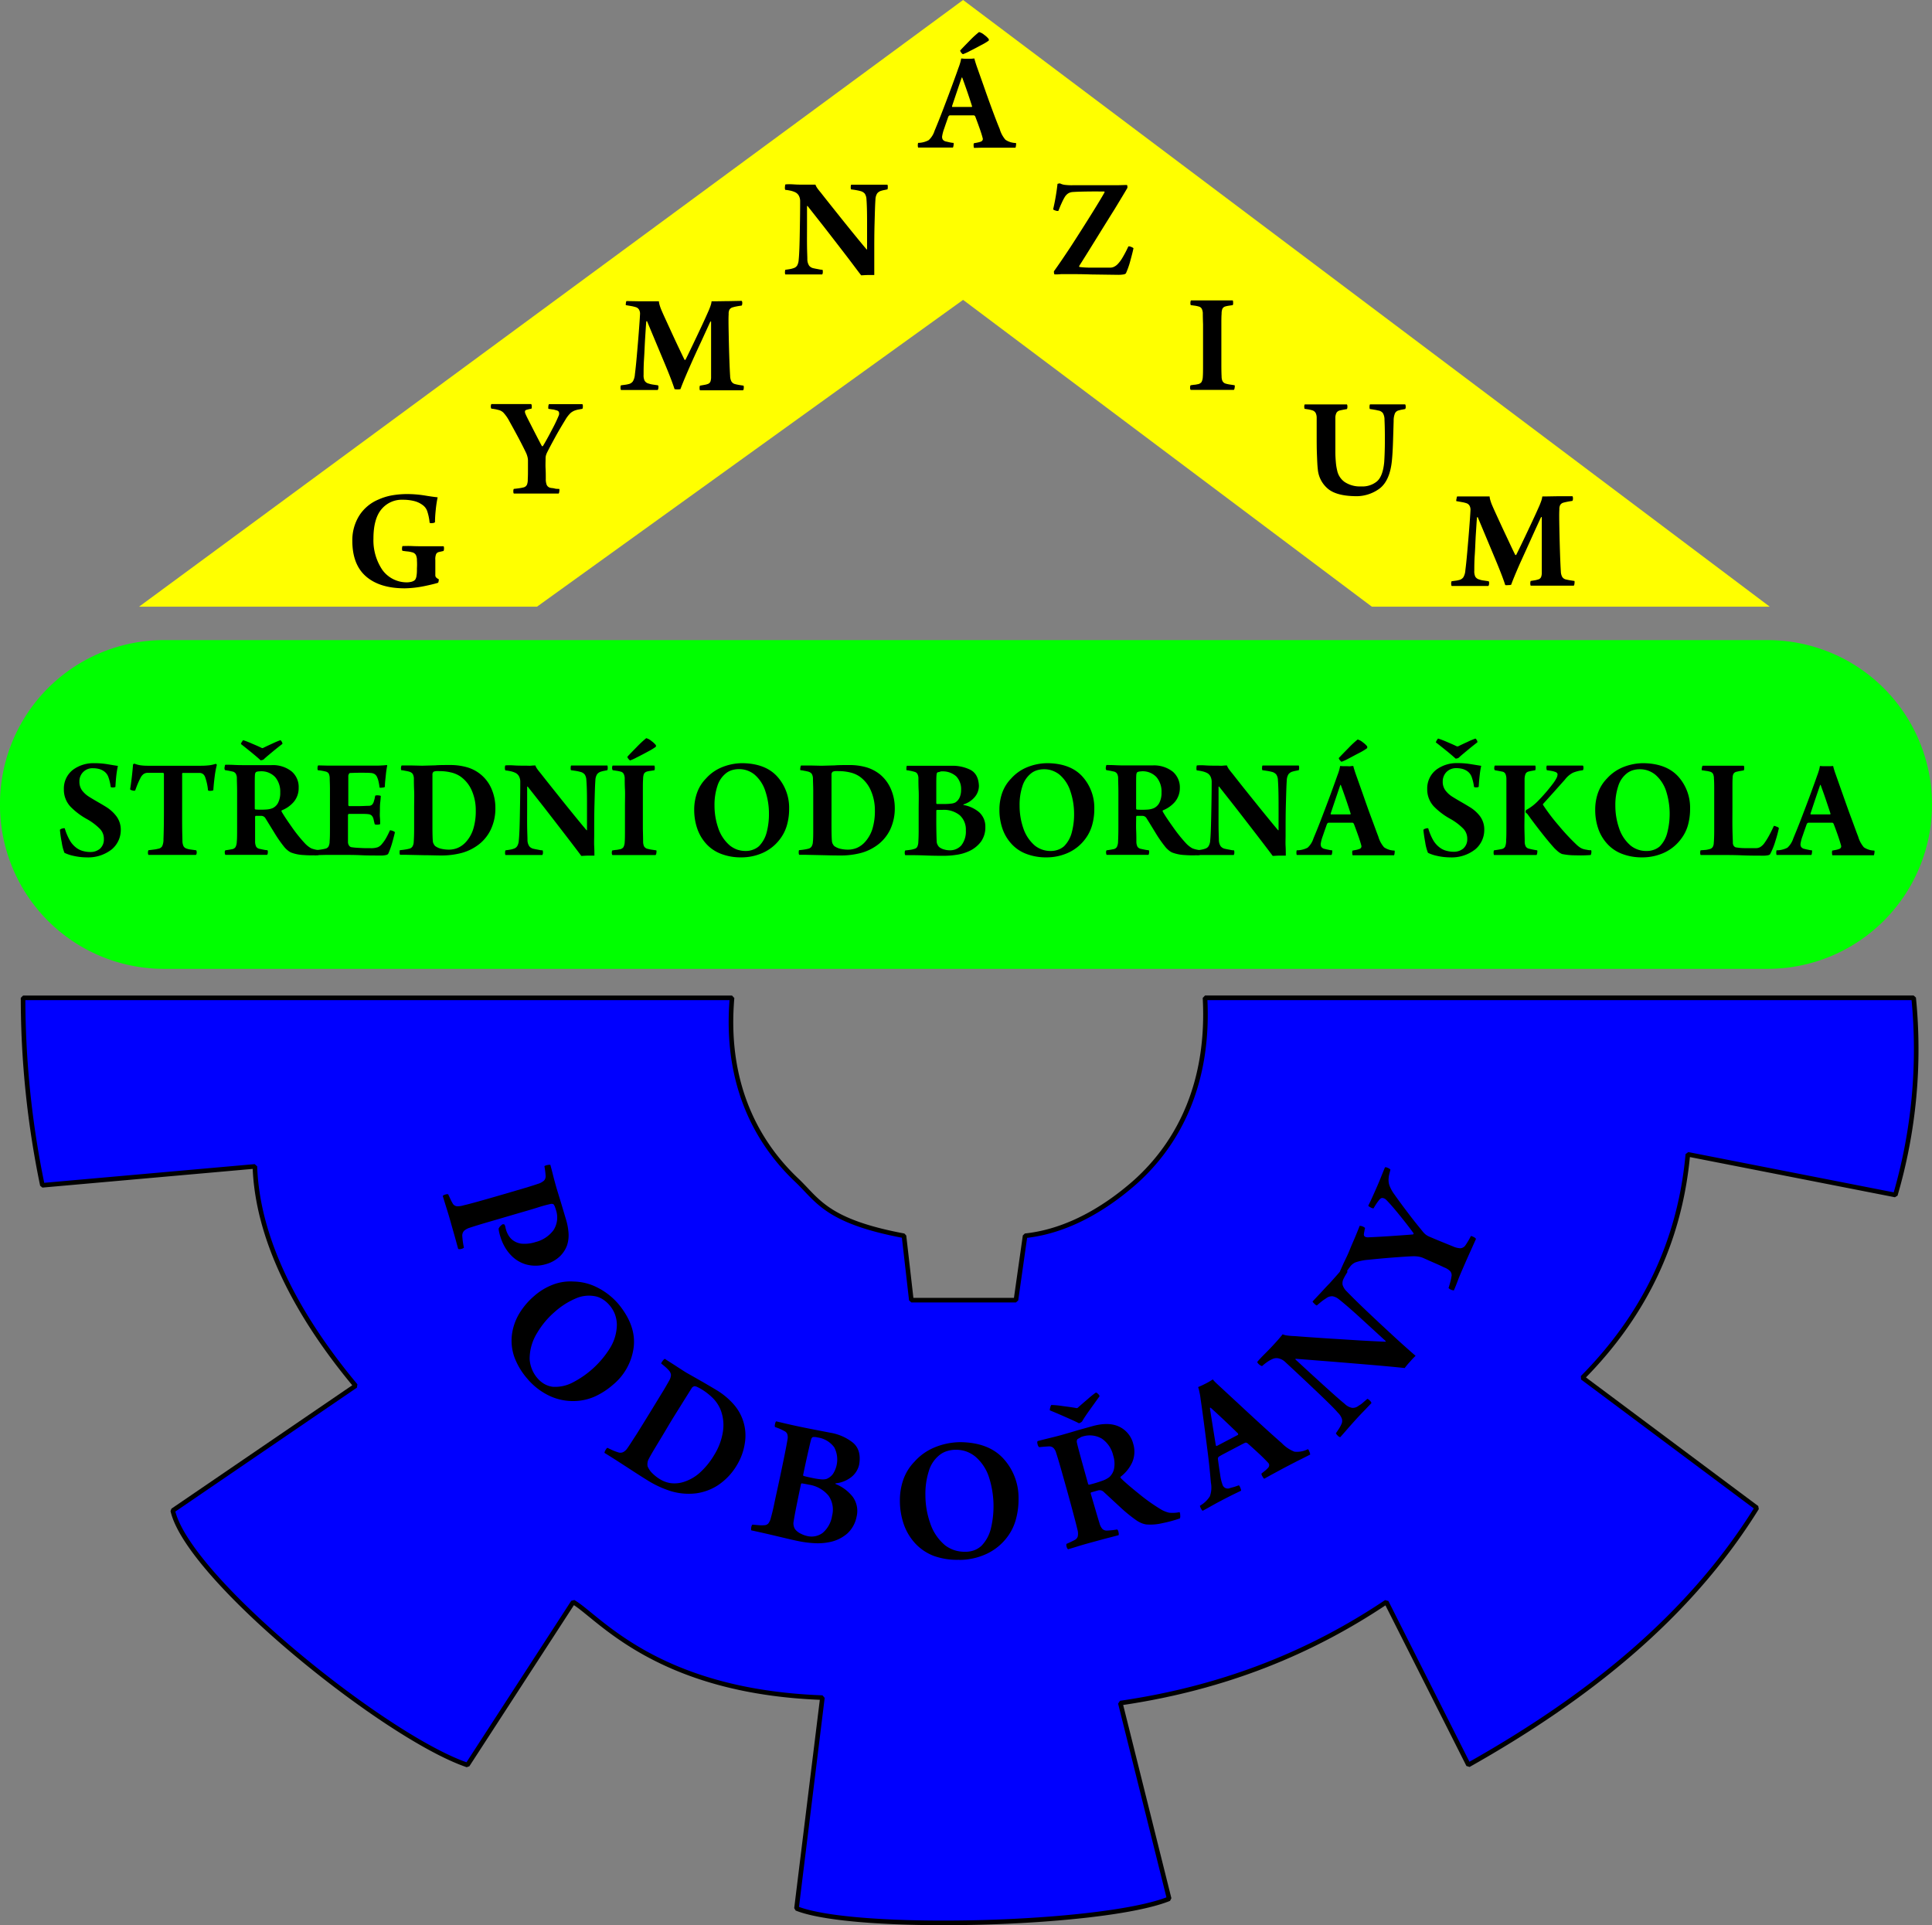 <?xml version="1.0" encoding="UTF-8"?> <svg xmlns="http://www.w3.org/2000/svg" viewBox="0 0 474.87 473.2"><rect x="0" y="0" width="474.87" height="473.2" fill="#808080" stroke="none"/><defs><style>.cls-1{fill:#ff0;}.cls-1,.cls-3,.cls-4,.cls-5{fill-rule:evenodd;}.cls-2,.cls-6{fill:none;stroke:#000;stroke-linejoin:bevel;}.cls-2{stroke-width:0;}.cls-3{fill:lime;}.cls-5{fill:blue;}.cls-6{stroke-width:1.13px;}</style></defs><g id="Vrstva_2" data-name="Vrstva 2"><g id="Vrstva_1-2" data-name="Vrstva 1"><polygon class="cls-1" points="34.18 149.12 131.99 149.12 236.72 73.71 337.19 149.12 434.99 149.12 236.72 0 34.18 149.12"></polygon><polygon class="cls-2" points="34.18 149.12 131.99 149.12 236.72 73.71 337.19 149.12 434.99 149.12 236.72 0 34.18 149.12"></polygon><path class="cls-3" d="M40.4,157.34H434.47a40.4,40.4,0,0,1,0,80.8H40.4A40.28,40.28,0,0,1,0,197.74H0A40.28,40.28,0,0,1,40.4,157.34Z"></path><path class="cls-2" d="M40.4,157.34H434.47a40.4,40.4,0,0,1,0,80.8H40.4A40.28,40.28,0,0,1,0,197.74H0A40.28,40.28,0,0,1,40.4,157.34Z"></path><path class="cls-4" d="M15.92,203.6a1.06,1.06,0,0,0-.63.06,1,1,0,0,0-.56.3,27.44,27.44,0,0,0,.45,3.11,11.31,11.31,0,0,0,.66,2.55,9.69,9.69,0,0,0,2.15.73,14.92,14.92,0,0,0,3.29.39,9.36,9.36,0,0,0,6.23-2A6.23,6.23,0,0,0,29.69,204a5.61,5.61,0,0,0-1-3.26A9.32,9.32,0,0,0,26,198.29c-.71-.44-1.4-.84-2.06-1.22s-1.37-.8-2.12-1.27a6.32,6.32,0,0,1-1.71-1.6,3.62,3.62,0,0,1-.59-2.09,3.18,3.18,0,0,1,3.31-3.28,6,6,0,0,1,1.51.18,3.87,3.87,0,0,1,1.28.61,2.94,2.94,0,0,1,1,1.33,11.1,11.1,0,0,1,.59,2.5,1,1,0,0,0,.56.1,1,1,0,0,0,.6-.14c.05-1,.13-2,.23-2.86a23.19,23.19,0,0,1,.38-2.29c-.81-.12-1.65-.26-2.53-.41a19.69,19.69,0,0,0-3.3-.26,8.44,8.44,0,0,0-5.24,1.64A5.82,5.82,0,0,0,15.7,194a6.09,6.09,0,0,0,1.61,4.26,17.26,17.26,0,0,0,3.93,3,14.33,14.33,0,0,1,3.39,2.55,3.49,3.49,0,0,1,.9,2.47,3,3,0,0,1-1,2.37,3.59,3.59,0,0,1-2.3.77,6.85,6.85,0,0,1-1.78-.23,4.66,4.66,0,0,1-1.61-.75,6.07,6.07,0,0,1-1.66-1.84A13.51,13.51,0,0,1,15.92,203.6Z"></path><path class="cls-4" d="M48.23,209l-1.45-.2a4.46,4.46,0,0,1-.94-.23,1.23,1.23,0,0,1-.76-.64,3.15,3.15,0,0,1-.24-1.12c0-.76-.06-2.12-.07-4.07s0-4.08,0-6.37,0-4.32,0-6.11c0-.14,0-.24.14-.28.38,0,1,0,1.88,0s1.63,0,2.3,0a1.53,1.53,0,0,1,.83.29,1.79,1.79,0,0,1,.53.82,13.45,13.45,0,0,1,.68,3.19,1,1,0,0,0,.63.1,1.6,1.6,0,0,0,.67-.13c.08-1.14.19-2.28.34-3.41A23,23,0,0,1,53.3,188a.64.64,0,0,0-.12-.15.28.28,0,0,0-.17-.1,7.81,7.81,0,0,1-1.61.36,18,18,0,0,1-2.27.11H36.22a12.84,12.84,0,0,1-1.6-.1,6.63,6.63,0,0,1-1.56-.41.34.34,0,0,0-.22.07c-.09.06-.14.11-.14.15-.07.85-.16,1.87-.3,3.06s-.28,2.18-.42,3c.07.14.27.24.6.31a1,1,0,0,0,.65,0c.22-.63.44-1.21.67-1.75s.45-1,.67-1.41a2.49,2.49,0,0,1,.75-.9,1.82,1.82,0,0,1,.94-.28c.54,0,1.22,0,2.05,0s1.42,0,1.8,0q.06,0,.12.12a.35.35,0,0,1,.06.16q0,4.44,0,8.91t-.11,7.14a3.88,3.88,0,0,1-.31,1.69,1.36,1.36,0,0,1-1,.64,7.15,7.15,0,0,1-1,.19c-.43.06-.89.12-1.38.17a1,1,0,0,0-.12.56.91.91,0,0,0,.12.59l2.29,0c1,0,2.24,0,3.76,0,1.2,0,2.27,0,3.23,0l2.4,0a.91.91,0,0,0,.18-.57A1,1,0,0,0,48.23,209Z"></path><path class="cls-4" d="M64.81,186.66c.4-.4,1.12-1,2.18-1.88s1.86-1.5,2.43-1.94a.93.93,0,0,0-.16-.51c-.13-.23-.25-.36-.35-.39a18.91,18.91,0,0,0-1.92.81c-1.06.48-1.84.85-2.33,1.1a.44.44,0,0,1-.32,0c-.43-.22-1.23-.58-2.4-1.07a22.9,22.9,0,0,0-2.15-.84c-.08,0-.18.17-.33.41a1.33,1.33,0,0,0-.24.53c.59.46,1.46,1.15,2.61,2.09s1.89,1.58,2.22,1.91a1.87,1.87,0,0,0,.4-.07A.88.88,0,0,0,64.81,186.66Zm-.8,2.92A4.67,4.67,0,0,1,67.63,191a5.52,5.52,0,0,1,1.25,3.78,5.33,5.33,0,0,1-.56,2.61A2.94,2.94,0,0,1,67,198.64a4.78,4.78,0,0,1-1.63.34c-.75.05-1.59.06-2.53,0a.21.21,0,0,1-.15-.07.25.25,0,0,1-.07-.19c0-2.09,0-3.9,0-5.42s0-2.53.06-3a.93.93,0,0,1,.25-.54,2.07,2.07,0,0,1,.56-.15Zm-8.71-.29,1,.17.83.18a1.22,1.22,0,0,1,.81.52,2.13,2.13,0,0,1,.28,1.1c0,.73.05,1.74.06,3v4.6c0,1.19,0,2.66,0,4.41s0,2.95-.08,3.61a3,3,0,0,1-.29,1.29,1.2,1.2,0,0,1-.83.55c-.44.09-1,.19-1.69.28a.7.7,0,0,0-.14.55,1.11,1.11,0,0,0,.14.57l1.8,0c.83,0,1.92,0,3.3,0s2.44,0,3.3,0l1.86,0a.83.83,0,0,0,.17-.56.81.81,0,0,0-.09-.59c-.46,0-.82-.1-1.1-.15l-.85-.18a1.21,1.21,0,0,1-.81-.52,2.81,2.81,0,0,1-.27-1.21c0-.73,0-1.66,0-2.79s0-2.25,0-3.36a.24.24,0,0,1,.06-.14.19.19,0,0,1,.08-.08h1.44a1.19,1.19,0,0,1,1,.65l2.17,3.52a30.53,30.53,0,0,0,2.33,3.36,5.25,5.25,0,0,0,.74.78,4,4,0,0,0,1,.69,10,10,0,0,0,3.18.63,24,24,0,0,0,3.58,0,1.53,1.53,0,0,0,.22-.63,1.25,1.25,0,0,0,0-.57,7,7,0,0,1-2-.45,6.25,6.25,0,0,1-1.57-1.24,36,36,0,0,1-3.21-4q-1.77-2.5-2.52-3.82a.33.33,0,0,1,0-.15.2.2,0,0,1,.06-.13,7.53,7.53,0,0,0,2.93-2.06,5.24,5.24,0,0,0,1.22-3.49,5,5,0,0,0-1.71-4,7.4,7.4,0,0,0-5-1.56l-3,0c-1.05,0-2.24,0-3.56,0-.71,0-1.55,0-2.53-.05s-1.72-.05-2.21-.05c-.09.06-.15.24-.17.52A1,1,0,0,0,55.3,189.29Z"></path><path class="cls-4" d="M78.12,189.32a11.81,11.81,0,0,1,1.91.32,1.29,1.29,0,0,1,.75.47,2.55,2.55,0,0,1,.26,1.15c0,.57.06,1.49.06,2.76s0,2.64,0,4.1c0,2,0,3.8,0,5.26s0,2.59-.08,3.39a2.71,2.71,0,0,1-.28,1.31,1.2,1.2,0,0,1-.8.53,9.24,9.24,0,0,1-1.09.21c-.45.07-1,.13-1.57.19a1.34,1.34,0,0,0-.09.58,1.53,1.53,0,0,0,.09.61l3-.07c1.08,0,2.14,0,3.19,0,1.89,0,3.66,0,5.29.08s3.2.07,4.7.07a5.1,5.1,0,0,0,1.56-.15.71.71,0,0,0,.47-.42,20.21,20.21,0,0,0,.94-2.67c.32-1.12.53-2,.64-2.49a1.54,1.54,0,0,0-.58-.33,1.88,1.88,0,0,0-.64-.14c-.28.63-.58,1.24-.9,1.82a9,9,0,0,1-1,1.46,2.76,2.76,0,0,1-1.1.89,5.12,5.12,0,0,1-1.75.23c-1,0-1.88,0-2.78-.07a16.27,16.27,0,0,1-2-.18.92.92,0,0,1-.55-.43,1.53,1.53,0,0,1-.24-.83c0-.91,0-2,0-3.21s0-2.37,0-3.43a.5.5,0,0,1,.07-.17.18.18,0,0,1,.15-.11h2.52c1,0,1.78,0,2.25.07a1.35,1.35,0,0,1,.83.34,1.81,1.81,0,0,1,.4.67c.06.2.1.38.13.53s.11.47.23.95a1.35,1.35,0,0,0,.66.09,1.77,1.77,0,0,0,.67-.13c0-.49,0-1-.06-1.68s0-1.24,0-1.82,0-1.22.08-1.85.1-1.15.14-1.58a1.64,1.64,0,0,0-.67-.14,1.51,1.51,0,0,0-.7.07c-.05.23-.1.46-.14.69a5.79,5.79,0,0,1-.18.63,1.87,1.87,0,0,1-.43.87,1.19,1.19,0,0,1-.83.31c-.65,0-1.48.07-2.47.07H85.83a.18.18,0,0,1-.15-.09.35.35,0,0,1-.07-.2c0-1.09,0-2.28,0-3.55s0-2.48,0-3.62a.79.79,0,0,1,.12-.37A.46.46,0,0,1,86,190c.38,0,1.19-.06,2.45-.06s2.16,0,2.72.06a2,2,0,0,1,.92.28,1.67,1.67,0,0,1,.62.8,4.88,4.88,0,0,1,.33,1,13.48,13.48,0,0,1,.25,1.51,1.62,1.62,0,0,0,.65,0,1.27,1.27,0,0,0,.66-.16c0-.94.13-1.9.23-2.89a23.57,23.57,0,0,1,.34-2.35.15.15,0,0,0-.14-.14c-.58.07-1.28.11-2.11.14l-2.33,0H83.42c-1,0-1.89,0-2.83,0l-2.39-.06a1,1,0,0,0-.15.56A1.13,1.13,0,0,0,78.12,189.32Z"></path><path class="cls-4" d="M106.38,206.66q-.07-.78-.09-2.88c0-1.39,0-2.94,0-4.65s0-3.46,0-5.22,0-3,0-3.7a1,1,0,0,1,.12-.32.72.72,0,0,1,.2-.22,2.71,2.71,0,0,1,.57-.13,7.3,7.3,0,0,1,.84,0,11.82,11.82,0,0,1,2.77.31,6.92,6.92,0,0,1,2.37,1,8.19,8.19,0,0,1,2.84,3.56,12,12,0,0,1,.94,4.79,14.84,14.84,0,0,1-.63,4.62,8.52,8.52,0,0,1-1.67,3,5.87,5.87,0,0,1-2.1,1.58,5.69,5.69,0,0,1-2.26.44,8.1,8.1,0,0,1-1.71-.19,4,4,0,0,1-1.63-.71,2.28,2.28,0,0,1-.41-.63A1.61,1.61,0,0,1,106.38,206.66Zm-7.75-17.34c.35,0,.71.1,1.07.16a7.61,7.61,0,0,1,.91.2,1.62,1.62,0,0,1,.83.54,2.52,2.52,0,0,1,.29,1.08c0,.78,0,1.8.06,3s0,2.71,0,4.34c0,1.94,0,3.63,0,5.07s-.05,2.51-.1,3.23a2.29,2.29,0,0,1-.33,1.16,1.3,1.3,0,0,1-.82.52,10,10,0,0,1-1,.2,10.64,10.64,0,0,1-1.22.14c-.07.06-.1.24-.1.52a1.42,1.42,0,0,0,.1.63h1.51l4.65.1c1.44,0,2.7.06,3.79.06a19.38,19.38,0,0,0,5.25-.63,12.14,12.14,0,0,0,4.35-2.22,10.24,10.24,0,0,0,2.75-3.49,12.08,12.08,0,0,0,1.14-5.34,11.69,11.69,0,0,0-.91-4.6,9.31,9.31,0,0,0-6-5.38,14.86,14.86,0,0,0-4.29-.57c-1.43,0-2.62,0-3.56.08l-3.25.09-2.63-.06-2.41,0a1.17,1.17,0,0,0-.15.58A1.39,1.39,0,0,0,98.63,189.32Z"></path><path class="cls-4" d="M124.21,189.36a10.87,10.87,0,0,1,1.39.23,5.19,5.19,0,0,1,1.09.38,2,2,0,0,1,.91.91,2.84,2.84,0,0,1,.28,1.21c0,3.13-.06,6-.11,8.79s-.14,4.63-.25,5.68a3.12,3.12,0,0,1-.38,1.39,1.49,1.49,0,0,1-.88.66,5,5,0,0,1-.94.24c-.33.06-.69.11-1.08.16a1.25,1.25,0,0,0-.09.58,1,1,0,0,0,.09.57l1.92,0q1.16,0,2.64,0c.89,0,1.72,0,2.5,0l2,0a1,1,0,0,0,.15-.59,1.41,1.41,0,0,0-.07-.56c-.45,0-.85-.11-1.19-.17s-.66-.12-.95-.19a1.84,1.84,0,0,1-1.15-.65,2.82,2.82,0,0,1-.44-1.61c0-.61-.06-1.7-.08-3.26s0-3.24,0-5,0-3.38,0-4.73c0,0,0,0,.06-.06s.08,0,.12.06l4,5.08q2.69,3.47,5.33,6.9t3.8,5c.37,0,.91-.06,1.64-.07s1.25,0,1.58,0c0-.65,0-1.43-.05-2.34s0-1.78,0-2.61c0-2.71,0-5.26.07-7.65s.11-4.38.22-5.95a3,3,0,0,1,.41-1.44,1.89,1.89,0,0,1,1.06-.68,5.49,5.49,0,0,1,.7-.17l.78-.16a1.45,1.45,0,0,0,.08-.58,1.36,1.36,0,0,0-.08-.57l-1.64,0c-.74,0-1.56,0-2.45,0-1.14,0-2.11,0-2.93,0l-1.9,0a1.1,1.1,0,0,0-.1.55,1.45,1.45,0,0,0,.06.6l1.24.18c.35.06.7.13,1,.22a2,2,0,0,1,1.16.67,2.66,2.66,0,0,1,.39,1.34c.11,1.29.16,3.07.16,5.35s0,4.62,0,7l-.11,0c-.78-.91-1.85-2.21-3.21-3.88s-2.78-3.44-4.24-5.27-2.73-3.42-3.79-4.78c-.41-.49-.72-.88-.92-1.18a3.5,3.5,0,0,1-.42-.81c-.23,0-.56,0-1,.05s-.87,0-1.36,0c-1.07,0-2,0-2.87-.06s-1.58-.06-2.16,0a1.44,1.44,0,0,0-.1.6A1.31,1.31,0,0,0,124.21,189.36Z"></path><path class="cls-4" d="M158.84,181.44a26,26,0,0,0-2.31,2.15c-1.09,1.11-1.87,1.91-2.33,2.42a1,1,0,0,0,.27.52c.18.23.32.36.41.38a11.22,11.22,0,0,0,1.63-.74c.92-.46,1.87-.95,2.83-1.48a14.13,14.13,0,0,0,1.85-1.13s.05-.09.05-.2a.46.46,0,0,0-.05-.23,5.5,5.5,0,0,0-1.08-1A3.22,3.22,0,0,0,158.84,181.44Zm-8.24,7.88,1.1.16a9.21,9.21,0,0,1,.91.2,1.15,1.15,0,0,1,.7.56,2.66,2.66,0,0,1,.24,1c0,.77,0,1.7.06,2.79s0,2.51,0,4.25,0,3.57,0,5.22,0,2.79-.06,3.43a2.89,2.89,0,0,1-.31,1.3,1.4,1.4,0,0,1-1,.54,5.87,5.87,0,0,1-.72.13c-.28,0-.6.09-1,.12a.89.89,0,0,0-.14.58.87.87,0,0,0,.14.57l2.14,0c.8,0,1.9,0,3.29,0,1.15,0,2.14,0,3,0l2.19,0a.94.94,0,0,0,.19-.55,1.15,1.15,0,0,0,0-.6l-1.14-.17a6.66,6.66,0,0,1-.92-.19,1.32,1.32,0,0,1-1-.7,3,3,0,0,1-.2-1.1q0-1-.06-3.12c0-1.41,0-3.14,0-5.17,0-1.59,0-3,0-4.25s0-2.2.06-2.83a3.74,3.74,0,0,1,.17-1.2,1.14,1.14,0,0,1,.73-.63,5.25,5.25,0,0,1,.83-.17l1.05-.16a1.34,1.34,0,0,0,.09-.58,1.62,1.62,0,0,0-.09-.57l-1.77,0c-.8,0-1.92,0-3.38,0-1.14,0-2.14,0-3,0l-2.13,0a1.18,1.18,0,0,0-.12.57A1,1,0,0,0,150.6,189.32Z"></path><path class="cls-4" d="M183.38,209.17a6.64,6.64,0,0,1-2.17-.33,6.53,6.53,0,0,1-1.8-1,9.64,9.64,0,0,1-2.91-4.42,16.83,16.83,0,0,1-.88-5.41,14.84,14.84,0,0,1,.71-4.82,6.38,6.38,0,0,1,2.36-3.31,4.63,4.63,0,0,1,1.35-.62,5.83,5.83,0,0,1,1.57-.21,5.77,5.77,0,0,1,2.09.35,6.08,6.08,0,0,1,1.77,1,8.93,8.93,0,0,1,2.67,4.14A17.24,17.24,0,0,1,189,200a17.46,17.46,0,0,1-.55,4.55,7.45,7.45,0,0,1-1.9,3.44,4.5,4.5,0,0,1-1.44.85A5,5,0,0,1,183.38,209.17Zm-1.19,1.57a12.82,12.82,0,0,0,5.32-1.12,10.78,10.78,0,0,0,4.26-3.45,10.21,10.21,0,0,0,1.66-3.37,14.38,14.38,0,0,0,.53-4,11.44,11.44,0,0,0-2.87-7.87q-2.85-3.21-8.43-3.34a13.35,13.35,0,0,0-5.22,1,10.54,10.54,0,0,0-3.88,2.73,9.53,9.53,0,0,0-2.25,3.6,12.4,12.4,0,0,0-.68,4.14,14.17,14.17,0,0,0,.69,4.43,10.75,10.75,0,0,0,2.34,4,9.47,9.47,0,0,0,3.53,2.37A13.44,13.44,0,0,0,182.19,210.74Z"></path><path class="cls-4" d="M204.48,206.66c-.06-.52-.09-1.48-.1-2.88s0-2.94,0-4.65v-5.22c0-1.76,0-3,0-3.7a.8.8,0,0,1,.13-.32.62.62,0,0,1,.2-.22,2.44,2.44,0,0,1,.56-.13,7.44,7.44,0,0,1,.84,0,11.9,11.9,0,0,1,2.78.31,7,7,0,0,1,2.37,1,8.17,8.17,0,0,1,2.83,3.56,12,12,0,0,1,.95,4.79,15.14,15.14,0,0,1-.63,4.62,8.69,8.69,0,0,1-1.68,3,5.84,5.84,0,0,1-2.09,1.58,5.76,5.76,0,0,1-2.26.44,8.12,8.12,0,0,1-1.72-.19,4.11,4.11,0,0,1-1.63-.71,2.54,2.54,0,0,1-.41-.63A1.76,1.76,0,0,1,204.48,206.66Zm-7.76-17.34c.36,0,.71.1,1.08.16a8.61,8.61,0,0,1,.91.2,1.59,1.59,0,0,1,.82.54,2.38,2.38,0,0,1,.29,1.08c0,.78.06,1.8.07,3v4.34c0,1.94,0,3.63,0,5.07s0,2.51-.09,3.23a2.28,2.28,0,0,1-.34,1.16,1.3,1.3,0,0,1-.81.52c-.32.08-.65.15-1,.2a11.21,11.21,0,0,1-1.22.14c-.08.06-.11.24-.11.52a1.27,1.27,0,0,0,.11.63H198l4.65.1q2.15.06,3.78.06a19.28,19.28,0,0,0,5.25-.63,12.14,12.14,0,0,0,4.35-2.22,10.38,10.38,0,0,0,2.76-3.49,12.22,12.22,0,0,0,1.14-5.34A11.7,11.7,0,0,0,219,194a9.6,9.6,0,0,0-2.65-3.61,9.83,9.83,0,0,0-3.34-1.77,14.78,14.78,0,0,0-4.28-.57c-1.43,0-2.62,0-3.57.08l-3.24.09-2.63-.06-2.41,0a1.27,1.27,0,0,0-.16.58A1.39,1.39,0,0,0,196.72,189.32Z"></path><path class="cls-4" d="M233.34,209a4.45,4.45,0,0,1-1.2-.18,3.35,3.35,0,0,1-1.29-.61,1.92,1.92,0,0,1-.4-.56,1.8,1.8,0,0,1-.21-.66c-.05-.88-.08-2.06-.1-3.55s0-2.89,0-4.2a.18.18,0,0,1,.08-.13.3.3,0,0,1,.14-.05c.13,0,.33,0,.58,0h.75a6.23,6.23,0,0,1,4.23,1.34,4.76,4.76,0,0,1,1.48,3.71,5.54,5.54,0,0,1-1.11,3.68A3.72,3.72,0,0,1,233.34,209Zm-1.91-19.39a4.94,4.94,0,0,1,3.62,1.23,4.53,4.53,0,0,1,1.18,3.31,4.47,4.47,0,0,1-.36,1.86,2.85,2.85,0,0,1-1.08,1.25,2.91,2.91,0,0,1-.95.26,12.12,12.12,0,0,1-1.63.1c-.9,0-1.54,0-1.9,0a.17.17,0,0,1-.12-.06.24.24,0,0,1-.06-.15c0-1.29,0-2.65,0-4.07s0-2.44.08-3a.75.75,0,0,1,.08-.31.44.44,0,0,1,.17-.2l.47-.1A2.56,2.56,0,0,1,231.43,189.58Zm-8.61-.28c.31,0,.64.08,1,.15a8.64,8.64,0,0,1,.94.23,1.16,1.16,0,0,1,.7.46,2.33,2.33,0,0,1,.28,1.05c0,.86,0,1.89.06,3.11s0,2.8,0,4.73,0,3.71,0,5.08-.05,2.3-.08,2.81a2.87,2.87,0,0,1-.27,1.2,1,1,0,0,1-.67.49,4.79,4.79,0,0,1-1,.24c-.39.06-.82.11-1.29.16a1,1,0,0,0-.11.55,1.22,1.22,0,0,0,.11.6c1.37,0,3,0,5,.08s3.43.08,4.36.08a19.93,19.93,0,0,0,3.18-.23,11,11,0,0,0,2.82-.76,7.68,7.68,0,0,0,3.22-2.42,6,6,0,0,0,1.12-3.67,4.7,4.7,0,0,0-1.52-3.62,8.12,8.12,0,0,0-3.83-1.78q-.12-.08,0-.15a5.91,5.91,0,0,0,2.77-1.84,4.3,4.3,0,0,0,1-2.73q-.13-3-2.24-4a9.87,9.87,0,0,0-4.56-.92l-2.63,0c-1,0-2.2,0-3.49,0s-2.25,0-3,0l-1.79,0a1.06,1.06,0,0,0-.1.54A1.17,1.17,0,0,0,222.82,189.3Z"></path><path class="cls-4" d="M258.39,209.17a6.2,6.2,0,0,1-4-1.3,9.64,9.64,0,0,1-2.91-4.42,16.81,16.81,0,0,1-.87-5.41,14.58,14.58,0,0,1,.7-4.82,6.43,6.43,0,0,1,2.36-3.31,4.63,4.63,0,0,1,1.35-.62,5.83,5.83,0,0,1,1.57-.21,5.77,5.77,0,0,1,2.09.35,6.08,6.08,0,0,1,1.77,1,8.93,8.93,0,0,1,2.67,4.14A17.24,17.24,0,0,1,264,200a17,17,0,0,1-.55,4.55,7.45,7.45,0,0,1-1.9,3.44,4.45,4.45,0,0,1-1.43.85A5,5,0,0,1,258.39,209.17Zm-1.19,1.57a12.79,12.79,0,0,0,5.32-1.12,10.78,10.78,0,0,0,4.26-3.45,10.21,10.21,0,0,0,1.66-3.37,14.38,14.38,0,0,0,.53-4,11.44,11.44,0,0,0-2.87-7.87q-2.85-3.21-8.43-3.34a13.35,13.35,0,0,0-5.22,1,10.62,10.62,0,0,0-3.88,2.73,9.66,9.66,0,0,0-2.25,3.6,12.39,12.39,0,0,0-.67,4.14,14.16,14.16,0,0,0,.68,4.43,10.64,10.64,0,0,0,2.35,4,9.36,9.36,0,0,0,3.52,2.37A13.48,13.48,0,0,0,257.2,210.74Z"></path><path class="cls-4" d="M280.63,189.58a4.65,4.65,0,0,1,3.61,1.42,5.47,5.47,0,0,1,1.25,3.78,5.33,5.33,0,0,1-.56,2.61,3,3,0,0,1-1.32,1.25A4.85,4.85,0,0,1,282,199c-.75.05-1.59.06-2.53,0a.21.21,0,0,1-.15-.07.29.29,0,0,1-.07-.19c0-2.09,0-3.9,0-5.42s0-2.53.06-3a1,1,0,0,1,.09-.31.55.55,0,0,1,.17-.23,2,2,0,0,1,.55-.15Zm-8.72-.29,1,.17.84.18a1.27,1.27,0,0,1,.81.52,2.24,2.24,0,0,1,.27,1.1c0,.73.05,1.74.06,3s0,2.83,0,4.6q0,1.78,0,4.41c0,1.75-.05,2.95-.08,3.61a3,3,0,0,1-.29,1.29,1.18,1.18,0,0,1-.82.55c-.44.09-1,.19-1.7.28a.67.67,0,0,0-.13.55,1,1,0,0,0,.13.57l1.8,0q1.25,0,3.3,0t3.3,0l1.87,0c.09-.07.14-.26.17-.56a.86.86,0,0,0-.1-.59c-.45,0-.82-.1-1.1-.15l-.84-.18a1.26,1.26,0,0,1-.82-.52,2.81,2.81,0,0,1-.27-1.21c0-.73,0-1.66-.05-2.79s0-2.25,0-3.36a.24.24,0,0,1,.06-.14.16.16,0,0,1,.09-.08h1.44a1.19,1.19,0,0,1,1,.65c.64,1,1.36,2.2,2.17,3.52a30.53,30.53,0,0,0,2.33,3.36,5.25,5.25,0,0,0,.74.78,4,4,0,0,0,1,.69,10,10,0,0,0,3.18.63,24.14,24.14,0,0,0,3.59,0,1.9,1.9,0,0,0,.22-.63,1.35,1.35,0,0,0,0-.57,7.09,7.09,0,0,1-2-.45,6.43,6.43,0,0,1-1.57-1.24,37.28,37.28,0,0,1-3.2-4q-1.79-2.5-2.53-3.82a.24.24,0,0,1,0-.15.16.16,0,0,1,.05-.13,7.56,7.56,0,0,0,2.94-2.06A5.35,5.35,0,0,0,290,193.7a5.11,5.11,0,0,0-1.71-4,7.45,7.45,0,0,0-5-1.56l-3,0c-1,0-2.23,0-3.56,0-.71,0-1.55,0-2.53-.05s-1.71-.05-2.21-.05c-.09.06-.15.24-.17.52A1,1,0,0,0,271.91,189.29Z"></path><path class="cls-4" d="M294.15,189.36a10.87,10.87,0,0,1,1.39.23,5.19,5.19,0,0,1,1.09.38,2,2,0,0,1,.91.91,3,3,0,0,1,.28,1.21c0,3.13-.06,6-.12,8.79s-.13,4.63-.24,5.68a3.12,3.12,0,0,1-.38,1.39,1.49,1.49,0,0,1-.88.66,5,5,0,0,1-.94.24c-.33.06-.69.11-1.08.16a1.25,1.25,0,0,0-.09.58,1,1,0,0,0,.09.57l1.92,0q1.15,0,2.64,0c.89,0,1.72,0,2.5,0l2,0a1,1,0,0,0,.15-.59,1.41,1.41,0,0,0-.07-.56c-.45,0-.85-.11-1.19-.17s-.66-.12-.95-.19a1.84,1.84,0,0,1-1.15-.65,2.82,2.82,0,0,1-.44-1.61c0-.61-.07-1.7-.08-3.26s0-3.24,0-5,0-3.38,0-4.73c0,0,0,0,.06-.06s.08,0,.12.06l4,5.08q2.69,3.47,5.33,6.9t3.8,5c.37,0,.91-.06,1.64-.07s1.25,0,1.58,0c0-.65,0-1.43-.05-2.34s0-1.78,0-2.61c0-2.71,0-5.26.07-7.65s.11-4.38.22-5.95a3,3,0,0,1,.41-1.44,1.89,1.89,0,0,1,1.06-.68,5.49,5.49,0,0,1,.7-.17l.78-.16a1.45,1.45,0,0,0,.08-.58,1.36,1.36,0,0,0-.08-.57l-1.64,0c-.74,0-1.56,0-2.45,0-1.14,0-2.11,0-2.93,0l-1.9,0a1.1,1.1,0,0,0-.1.55,1.29,1.29,0,0,0,.06.6l1.23.18c.36.06.71.13,1.05.22a2,2,0,0,1,1.15.67,2.56,2.56,0,0,1,.4,1.34c.1,1.29.15,3.07.16,5.35s0,4.62,0,7l-.11,0c-.78-.91-1.85-2.21-3.21-3.88s-2.78-3.44-4.25-5.27-2.72-3.42-3.78-4.78c-.41-.49-.72-.88-.92-1.18a3.5,3.5,0,0,1-.42-.81c-.23,0-.56,0-1,.05s-.87,0-1.37,0c-1.06,0-2,0-2.86-.06s-1.58-.06-2.16,0a1.44,1.44,0,0,0-.1.6A1.31,1.31,0,0,0,294.15,189.36Z"></path><path class="cls-4" d="M333.7,181.76a23.75,23.75,0,0,0-2.31,2.16c-1.09,1.1-1.87,1.91-2.33,2.41a1,1,0,0,0,.27.52c.18.23.31.36.41.39a12.63,12.63,0,0,0,1.63-.74c.92-.47,1.86-1,2.83-1.49a14.09,14.09,0,0,0,1.84-1.12.32.32,0,0,0,0-.21.46.46,0,0,0,0-.23,5.5,5.5,0,0,0-1.08-1A3.33,3.33,0,0,0,333.7,181.76Zm-4.14,11.18c.37,1,.8,2.19,1.29,3.62s.86,2.56,1.12,3.4a.43.43,0,0,1,0,.14.19.19,0,0,1-.07.08h-4.75c-.08,0-.1-.12-.07-.25.31-.93.69-2.07,1.15-3.43s.86-2.55,1.22-3.59ZM318.73,209a1.69,1.69,0,0,0-.08.59,1.47,1.47,0,0,0,.08.56l1.82,0c.67,0,1.39,0,2.17,0,1,0,1.95,0,2.72,0l1.85,0a1.77,1.77,0,0,0,.14-.57,1.2,1.2,0,0,0,0-.58c-.34,0-.65-.08-.94-.14a7,7,0,0,1-.82-.19,1.34,1.34,0,0,1-.89-.49,1.39,1.39,0,0,1-.16-.74,9.14,9.14,0,0,1,.53-2c.33-1,.67-1.93,1-2.89a1.09,1.09,0,0,1,.17-.22.45.45,0,0,1,.23-.11l1,0h1.89l1.73,0c.54,0,1,0,1.26,0a.32.32,0,0,1,.19.1.88.88,0,0,1,.14.15c.29.75.62,1.65,1,2.71s.66,1.95.84,2.65a.68.68,0,0,1,0,.4.69.69,0,0,1-.36.4,5,5,0,0,1-.79.25l-1,.19a1,1,0,0,0-.08.58,2.05,2.05,0,0,0,.08.57l2.08,0c.83,0,1.89,0,3.17,0s2.2,0,3,0l1.95,0a1.58,1.58,0,0,0,.13-.57,1.4,1.4,0,0,0,0-.58,4.69,4.69,0,0,1-2.58-.8,6.82,6.82,0,0,1-1.42-2.65c-.44-1.12-1-2.7-1.76-4.72s-1.44-4-2.14-6l-1.64-4.62q-.17-.47-.33-1c-.12-.36-.21-.69-.28-1-.18,0-.4,0-.67.05s-.58,0-.95,0-.6,0-.88,0l-.74-.05a9.54,9.54,0,0,1-.26,1.13c-.13.45-.28.86-.43,1.24-.31.89-.8,2.26-1.47,4.09s-1.41,3.78-2.2,5.85-1.52,3.89-2.19,5.48a5.17,5.17,0,0,1-1.44,2.29A5.69,5.69,0,0,1,318.73,209Z"></path><path class="cls-4" d="M358.54,186.25c.4-.39,1.13-1,2.18-1.87s1.86-1.5,2.42-1.94a.89.89,0,0,0-.16-.52c-.13-.22-.24-.35-.34-.38a16.65,16.65,0,0,0-1.92.81c-1.06.48-1.83.85-2.32,1.1a.44.44,0,0,1-.17,0,.37.37,0,0,1-.16,0c-.43-.22-1.23-.58-2.41-1.08a22.32,22.32,0,0,0-2.16-.83c-.08,0-.18.16-.33.4a1.69,1.69,0,0,0-.25.54c.6.45,1.48,1.15,2.64,2.09s1.89,1.58,2.23,1.9a1.46,1.46,0,0,0,.4-.07A.89.89,0,0,0,358.54,186.25Zm-7.49,17.35a1,1,0,0,0-.62.06,1.07,1.07,0,0,0-.57.3c.06.76.21,1.79.45,3.11a11.71,11.71,0,0,0,.67,2.55,9.33,9.33,0,0,0,2.15.73,14.77,14.77,0,0,0,3.29.39,9.34,9.34,0,0,0,6.22-2,6.2,6.2,0,0,0,2.18-4.79,5.46,5.46,0,0,0-1-3.26,9.07,9.07,0,0,0-2.73-2.41c-.71-.44-1.4-.84-2.06-1.22s-1.37-.8-2.12-1.27a6.27,6.27,0,0,1-1.7-1.6,3.55,3.55,0,0,1-.6-2.09,3.33,3.33,0,0,1,.87-2.29,3.28,3.28,0,0,1,2.44-1,6,6,0,0,1,1.52.18,3.92,3.92,0,0,1,1.27.61,2.94,2.94,0,0,1,1,1.33,11.1,11.1,0,0,1,.59,2.5,1,1,0,0,0,.57.1,1,1,0,0,0,.59-.14c.05-1,.13-2,.24-2.86a20.76,20.76,0,0,1,.37-2.29l-2.53-.41a19.65,19.65,0,0,0-3.29-.26,8.45,8.45,0,0,0-5.25,1.64,5.82,5.82,0,0,0-2.2,4.73,6.13,6.13,0,0,0,1.61,4.26,17.26,17.26,0,0,0,3.93,3,14.12,14.12,0,0,1,3.39,2.55,3.54,3.54,0,0,1,.91,2.47,3,3,0,0,1-1,2.37,3.63,3.63,0,0,1-2.31.77,6.72,6.72,0,0,1-1.77-.23,4.5,4.5,0,0,1-1.61-.75,6.09,6.09,0,0,1-1.67-1.84A13.51,13.51,0,0,1,351.05,203.6Z"></path><path class="cls-4" d="M380.21,189.32c.46.06.85.12,1.18.18a4.71,4.71,0,0,1,.83.22,1.06,1.06,0,0,1,.48.28.5.5,0,0,1,.13.37,2,2,0,0,1-.26.89,8.73,8.73,0,0,1-.85,1.33,43.34,43.34,0,0,1-3.63,4.22,11.79,11.79,0,0,1-3,2.3.52.52,0,0,0-.09.28.79.79,0,0,0,0,.33,2,2,0,0,1,.36.31,1.14,1.14,0,0,1,.25.3q1.35,1.89,3.22,4.27c1.24,1.58,2.33,2.89,3.26,3.91.24.24.52.5.83.77a4,4,0,0,0,1,.63,15.8,15.8,0,0,0,3.3.32,32.65,32.65,0,0,0,3.76-.07,1.31,1.31,0,0,0,.16-.58,1.14,1.14,0,0,0-.05-.6c-.33,0-.68,0-1-.1a5.31,5.31,0,0,1-1.05-.23,3.54,3.54,0,0,1-.77-.4,6.06,6.06,0,0,1-.74-.6,53,53,0,0,1-4.38-4.69,47.53,47.53,0,0,1-3.9-5.14v-.18l2.51-2.78,2.89-3.24a5.83,5.83,0,0,1,2-1.7,9.48,9.48,0,0,1,2.42-.6,1,1,0,0,0,.13-.58.9.9,0,0,0-.13-.57l-1.74,0-2.87,0q-1.38,0-2.37,0l-1.88,0a1,1,0,0,0-.11.55A1.37,1.37,0,0,0,380.21,189.32Zm-5.48,9.62c0-1.21,0-2.53,0-3.95s0-2.59,0-3.51a3.6,3.6,0,0,1,.24-1.27,1.09,1.09,0,0,1,.73-.56,6.43,6.43,0,0,1,.76-.17l.9-.16a1.67,1.67,0,0,0,.08-.58,1.57,1.57,0,0,0-.08-.57l-2.22,0q-1.23,0-2.64,0-2.09,0-3.3,0l-1.78,0a1.18,1.18,0,0,0-.14.58.77.77,0,0,0,.14.57l1.05.19.86.17a1.06,1.06,0,0,1,.71.58,3.15,3.15,0,0,1,.22,1.11c0,.74,0,1.73,0,2.95v4.29c0,1.57,0,3.08,0,4.52s0,2.57-.06,3.37a4.33,4.33,0,0,1-.22,1.54,1.19,1.19,0,0,1-.86.65c-.5.11-1.13.21-1.91.32a1.15,1.15,0,0,0-.09.59,1.18,1.18,0,0,0,.09.56l1.94,0q1.3,0,3.21,0c1.14,0,2.13,0,3,0l2.31,0a1.14,1.14,0,0,0,.17-.56,1.3,1.3,0,0,0,0-.59,19.44,19.44,0,0,1-2-.4,1.22,1.22,0,0,1-.83-.56,2.71,2.71,0,0,1-.25-1.26c0-1-.06-2.12-.07-3.38S374.73,200.66,374.73,198.94Z"></path><path class="cls-4" d="M404.83,209.17a6.15,6.15,0,0,1-4-1.3,9.49,9.49,0,0,1-2.91-4.42,16.83,16.83,0,0,1-.88-5.41,14.58,14.58,0,0,1,.71-4.82,6.32,6.32,0,0,1,2.36-3.31,4.63,4.63,0,0,1,1.35-.62,5.78,5.78,0,0,1,1.57-.21,5.84,5.84,0,0,1,2.09.35,6.16,6.16,0,0,1,1.76,1,9,9,0,0,1,2.68,4.14,18.48,18.48,0,0,1,.27,10A7.36,7.36,0,0,1,408,208a4.45,4.45,0,0,1-1.43.85A5,5,0,0,1,404.83,209.17Zm-1.19,1.57a12.87,12.87,0,0,0,5.33-1.12,10.82,10.82,0,0,0,4.25-3.45,10,10,0,0,0,1.67-3.37,14.76,14.76,0,0,0,.52-4,11.43,11.43,0,0,0-2.86-7.87q-2.87-3.21-8.44-3.34a13.35,13.35,0,0,0-5.22,1,10.71,10.71,0,0,0-3.88,2.73,9.66,9.66,0,0,0-2.25,3.6,12.39,12.39,0,0,0-.67,4.14,14.16,14.16,0,0,0,.68,4.43,10.64,10.64,0,0,0,2.35,4,9.44,9.44,0,0,0,3.52,2.37A13.51,13.51,0,0,0,403.64,210.74Z"></path><path class="cls-4" d="M418.28,189.32l1.05.16a5,5,0,0,1,.86.17,1.22,1.22,0,0,1,.86.56,2.63,2.63,0,0,1,.22,1.13c.05.59.07,1.45.07,2.58v4.68c0,2.05,0,3.87,0,5.48s-.06,2.64-.11,3.13a2,2,0,0,1-.27,1,1.2,1.2,0,0,1-.74.49,6.76,6.76,0,0,1-.93.2L418,209a1.11,1.11,0,0,0-.1.57,1.2,1.2,0,0,0,.1.59c.56,0,1.3,0,2.2,0s1.95,0,3.16,0,2.95,0,4.85.08,3.56.07,5,.08a5.82,5.82,0,0,0,1.44-.12c.27-.08.43-.19.47-.33a17.55,17.55,0,0,0,1.29-3.25,30.07,30.07,0,0,0,.83-3.08,1.08,1.08,0,0,0-.59-.35A1.49,1.49,0,0,0,436,203c-.33.75-.7,1.51-1.13,2.3a18,18,0,0,1-1.18,1.91,3.49,3.49,0,0,1-1.05,1,2,2,0,0,1-1,.26c-.86,0-1.8,0-2.8,0a13,13,0,0,1-2.24-.2,1,1,0,0,1-.44-.34,1.28,1.28,0,0,1-.24-.74c0-.64-.07-1.79-.1-3.47s0-3.52,0-5.52c0-1.8,0-3.3,0-4.51s0-2,.05-2.47a2.26,2.26,0,0,1,.19-1,1.19,1.19,0,0,1,.78-.53l.68-.15,1.09-.18a1.18,1.18,0,0,0,.1-.58,1.11,1.11,0,0,0-.1-.57l-2,0c-.78,0-1.79,0-3,0s-2.38,0-3.11,0l-2,0a.91.91,0,0,0-.18.54A1.18,1.18,0,0,0,418.28,189.32Z"></path><path class="cls-4" d="M447.5,192.94c.36,1,.8,2.19,1.28,3.62s.87,2.56,1.13,3.4a.43.43,0,0,1,0,.14.19.19,0,0,1-.07.08h-4.75c-.08,0-.1-.12-.07-.25l1.14-3.43c.46-1.36.87-2.55,1.23-3.59ZM436.67,209a1.69,1.69,0,0,0-.08.59,1.47,1.47,0,0,0,.08.56l1.82,0c.67,0,1.39,0,2.17,0,1,0,1.95,0,2.71,0l1.86,0a1.58,1.58,0,0,0,.13-.57,1.12,1.12,0,0,0,0-.58c-.34,0-.66-.08-.94-.14a7,7,0,0,1-.82-.19,1.32,1.32,0,0,1-.89-.49,1.23,1.23,0,0,1-.16-.74,9.14,9.14,0,0,1,.53-2c.33-1,.67-1.93,1-2.89a.82.82,0,0,1,.17-.22.46.46,0,0,1,.22-.11l1,0h1.9l1.73,0c.53,0,1,0,1.26,0a.32.32,0,0,1,.19.1.52.52,0,0,1,.13.15c.29.75.63,1.65,1,2.71s.65,1.95.84,2.65a.61.61,0,0,1,0,.4.67.67,0,0,1-.35.4,4.8,4.8,0,0,1-.8.25l-1,.19a1.2,1.2,0,0,0-.08.58,2.53,2.53,0,0,0,.08.57l2.09,0c.83,0,1.89,0,3.17,0s2.19,0,3,0l1.95,0a1.83,1.83,0,0,0,.13-.57,1.2,1.2,0,0,0,0-.58,4.75,4.75,0,0,1-2.58-.8,7,7,0,0,1-1.41-2.65c-.45-1.12-1-2.7-1.76-4.72s-1.44-4-2.15-6-1.25-3.54-1.63-4.62c-.12-.31-.23-.65-.34-1s-.2-.69-.27-1l-.67.05c-.26,0-.58,0-.95,0s-.61,0-.88,0l-.75-.05a7.89,7.89,0,0,1-.26,1.13c-.13.45-.27.86-.42,1.24-.31.89-.8,2.26-1.47,4.09s-1.41,3.78-2.2,5.85-1.53,3.89-2.19,5.48a5.35,5.35,0,0,1-1.44,2.29A5.69,5.69,0,0,1,436.67,209Z"></path><path class="cls-5" d="M5.67,245.27H179.93c-1.71,19.79,5.11,34.6,15.88,44.79,5.2,4.92,7.23,10.11,26.38,13.69L224,319.57h25.71l2.25-15.82c11.72-1.24,21.34-8.16,27-13.14,11.22-10,18.33-25.07,17.22-45.35l58.08,0H470.36a127.67,127.67,0,0,1-4.5,48.47l-51-10c-2,22-11.14,40-25.9,54.9l42.86,32c-16.62,26.79-41.62,46.72-70.88,63.19l-20.19-40.05c-18.15,12.17-39.4,21.06-65.38,24.84l12,48.1c-16.14,6.55-77.2,8.16-91.6,2.37l6.37-51.81c-40.83-1.49-55-19.89-61.25-23.5l-26,40.07C94.73,427,46.26,388,42.46,371.29l44.95-30.68C72.8,323.12,63.24,304.44,62.65,286.7l-52.23,4.64A227,227,0,0,1,5.67,245.27Z"></path><path class="cls-6" d="M5.67,245.27H179.93c-1.71,19.79,5.11,34.6,15.88,44.79,5.2,4.92,7.23,10.11,26.38,13.69L224,319.57h25.71l2.25-15.82c11.72-1.24,21.34-8.16,27-13.14,11.22-10,18.33-25.07,17.22-45.35l58.08,0H470.36a127.67,127.67,0,0,1-4.5,48.47l-51-10c-2,22-11.14,40-25.9,54.9l42.86,32c-16.62,26.79-41.62,46.72-70.88,63.19l-20.19-40.05c-18.15,12.17-39.4,21.06-65.38,24.84l12,48.1c-16.14,6.55-77.2,8.16-91.6,2.37l6.37-51.81c-40.83-1.49-55-19.89-61.25-23.5l-26,40.07C94.73,427,46.26,388,42.46,371.29l44.95-30.68C72.8,323.12,63.24,304.44,62.65,286.7l-52.23,4.64A227,227,0,0,1,5.67,245.27Z"></path><path class="cls-4" d="M107.86,142.39a2.53,2.53,0,0,1-.65-.44.79.79,0,0,1-.21-.5c0-.31,0-.87,0-1.69s0-1.51,0-2.1a3.37,3.37,0,0,1,.19-1.45,1,1,0,0,1,.71-.53l1.11-.25a1.11,1.11,0,0,0,.12-.58,1.38,1.38,0,0,0-.08-.58c-.36,0-.88,0-1.56,0s-1.61,0-2.8,0-2.38,0-3.4-.05-1.8,0-2.36,0a1.27,1.27,0,0,0-.11.55,1.13,1.13,0,0,0,.08.61c.51.08.95.14,1.33.17a6.41,6.41,0,0,1,1,.19,1.43,1.43,0,0,1,1,.69,3.08,3.08,0,0,1,.25,1.36q.06.87,0,1.89c0,.67,0,1.27-.1,1.8a2.25,2.25,0,0,1-.17.69,1.06,1.06,0,0,1-.4.53,2.2,2.2,0,0,1-.82.33,4.82,4.82,0,0,1-1,.11A7.39,7.39,0,0,1,94,140.11a13,13,0,0,1-2.21-7.75c0-3.36.73-5.8,2.07-7.3A6.45,6.45,0,0,1,99,122.84a11.18,11.18,0,0,1,2.77.31,5.82,5.82,0,0,1,2.13,1,3.08,3.08,0,0,1,1.11,1.5,12.8,12.8,0,0,1,.59,2.86,1.25,1.25,0,0,0,.67.06,1,1,0,0,0,.65-.21c0-.95.07-2,.2-3.21a27.58,27.58,0,0,1,.45-2.91c-.91-.1-2-.25-3.17-.45a27.57,27.57,0,0,0-4.17-.35,21.69,21.69,0,0,0-4.06.35,14.25,14.25,0,0,0-3.16,1,10.27,10.27,0,0,0-4.7,3.93,11.36,11.36,0,0,0-1.71,6.2q0,5.85,3.37,8.77t9.53,2.92a26.39,26.39,0,0,0,4.78-.54c1.53-.32,2.66-.59,3.4-.83a1,1,0,0,0,.13-.4A3.32,3.32,0,0,0,107.86,142.39Z"></path><path class="cls-4" d="M120.78,100.46c.32,0,.6.07.86.11s.5.1.75.17a2.58,2.58,0,0,1,1.31.65,9.45,9.45,0,0,1,1.5,2.15q1.06,1.89,2.29,4.19c.81,1.54,1.43,2.76,1.85,3.66a5.74,5.74,0,0,1,.31.91,3.57,3.57,0,0,1,.12.88c0,.77,0,1.52,0,2.26s0,1.54-.05,2.37a3.36,3.36,0,0,1-.19,1.31,1.25,1.25,0,0,1-.93.7c-.26.07-.58.13-1,.19s-.81.11-1.31.16a1,1,0,0,0-.11.58.9.9,0,0,0,.11.57c.65,0,1.37,0,2.17,0s1.87,0,3.22,0c1.09,0,2.15,0,3.19,0l2.45,0a1.14,1.14,0,0,0,.15-.55,1.42,1.42,0,0,0,0-.6c-.44,0-.82,0-1.16-.1s-.65-.09-.93-.15a1.29,1.29,0,0,1-1-.73,3.88,3.88,0,0,1-.23-1.46c0-.91,0-1.77-.05-2.58s0-1.62,0-2.42a3,3,0,0,1,.1-.82,4.81,4.81,0,0,1,.29-.73c.45-.9,1.12-2.16,2-3.77s1.73-3,2.49-4.26a7.72,7.72,0,0,1,1.27-1.64,3.56,3.56,0,0,1,1.32-.7,4.8,4.8,0,0,1,.72-.17l.86-.15a1.17,1.17,0,0,0,.11-.6.87.87,0,0,0-.11-.55l-1.74,0c-.61,0-1.36,0-2.25,0s-1.63,0-2.37,0l-1.85,0a.89.89,0,0,0-.15.51,1.75,1.75,0,0,0,0,.64l1,.15c.27,0,.54.1.8.17.42.09.68.24.77.45a1.2,1.2,0,0,1,0,.82,37.17,37.17,0,0,1-1.71,3.57c-.82,1.59-1.56,2.92-2.21,4a.36.36,0,0,1-.25,0c-.22-.4-.59-1.11-1.13-2.15s-1.08-2.1-1.64-3.2-1-1.94-1.25-2.54a1.32,1.32,0,0,1-.14-.65c0-.18.17-.31.43-.39l.53-.14a5.43,5.43,0,0,1,.62-.11,1.07,1.07,0,0,0,.09-.59.94.94,0,0,0-.13-.56c-.33,0-1,0-2,0l-3,0c-.93,0-1.82,0-2.67,0l-2.14,0a1.34,1.34,0,0,0-.12.54A1,1,0,0,0,120.78,100.46Z"></path><path class="cls-4" d="M153.82,75l1.45.25a10.22,10.22,0,0,1,1.1.28,1.37,1.37,0,0,1,.77.72,2,2,0,0,1,.17,1c-.05,1.07-.16,2.58-.31,4.54s-.32,3.9-.49,5.83-.33,3.4-.46,4.4a3.84,3.84,0,0,1-.49,1.71,1.76,1.76,0,0,1-1.11.69,6.12,6.12,0,0,1-.83.16l-1,.13a1.15,1.15,0,0,0-.1.58,1.41,1.41,0,0,0,.1.57l2,0c.75,0,1.53,0,2.33,0,1.09,0,2,0,2.8,0l1.91,0a1,1,0,0,0,.17-.57.82.82,0,0,0-.09-.58l-1.31-.19a6.55,6.55,0,0,1-1-.24,1.56,1.56,0,0,1-1-.72,3.06,3.06,0,0,1-.24-1.44c0-.95,0-2.27.11-3.94s.16-3.36.27-5.06.19-3.07.28-4.11a.3.3,0,0,1,.18-.07l4,9.57c1.34,3.17,2.27,5.56,2.77,7.14a4.1,4.1,0,0,0,1.45,0q.6-1.66,2.06-5t3-6.61l2.29-5a.1.1,0,0,1,.08,0,.17.17,0,0,1,.1,0c0,1.18,0,2.66,0,4.43s0,3.51,0,5.2,0,3,0,4a3.18,3.18,0,0,1-.17,1.14,1.06,1.06,0,0,1-.66.58,4.34,4.34,0,0,1-.81.21l-1.1.19a1.31,1.31,0,0,0-.09.58,1.29,1.29,0,0,0,.09.57l2.27,0c.82,0,1.73,0,2.71,0,1.51,0,2.7,0,3.56,0l2.07,0a1,1,0,0,0,.16-.56,1.41,1.41,0,0,0-.05-.59c-.86-.12-1.55-.24-2-.36a1.44,1.44,0,0,1-1-.71,3,3,0,0,1-.3-1.3c-.06-.91-.13-2.41-.2-4.48s-.12-4.16-.16-6.23-.06-3.57,0-4.48a2.27,2.27,0,0,1,.17-1.07,1.32,1.32,0,0,1,.84-.62c.24-.07.54-.15.9-.22s.79-.14,1.29-.21a1,1,0,0,0,.14-.61.76.76,0,0,0-.14-.55l-3,.06c-1.07,0-2.53.05-4.4.05a4.63,4.63,0,0,1-.22,1c-.12.37-.27.74-.43,1.14-.44,1-1.06,2.4-1.86,4.1s-1.57,3.33-2.32,4.89-1.28,2.65-1.59,3.26a.25.25,0,0,1-.11,0s-.07,0-.11,0c-.3-.6-.79-1.62-1.48-3.07s-1.41-3-2.18-4.69-1.46-3.14-2-4.41a10,10,0,0,1-.42-1.14,4.74,4.74,0,0,1-.23-1.08c-1.74,0-3.24,0-4.48,0l-3.49-.06a1.16,1.16,0,0,0-.14.54A1.42,1.42,0,0,0,153.82,75Z"></path><path class="cls-4" d="M193,46.66a10.87,10.87,0,0,1,1.39.23,5.19,5.19,0,0,1,1.09.38,2,2,0,0,1,.91.91,2.84,2.84,0,0,1,.28,1.21c0,3.13-.06,6-.11,8.79s-.14,4.63-.25,5.68a3.27,3.27,0,0,1-.37,1.39,1.55,1.55,0,0,1-.89.66,5,5,0,0,1-.94.24c-.33.06-.69.11-1.08.16a1.6,1.6,0,0,0-.09.58,1,1,0,0,0,.09.57l1.92,0q1.16,0,2.64,0c.89,0,1.72,0,2.5,0l2,0a1,1,0,0,0,.15-.59,1.41,1.41,0,0,0-.07-.56c-.45,0-.85-.11-1.19-.17s-.66-.12-.95-.19a1.84,1.84,0,0,1-1.15-.65,2.9,2.9,0,0,1-.44-1.61c0-.61-.06-1.7-.08-3.26s0-3.24,0-5,0-3.39,0-4.74c0,0,0,0,.06-.06s.08,0,.12.06l4,5.08q2.69,3.47,5.33,6.9c1.77,2.3,3,4,3.8,5,.37,0,.91-.06,1.64-.07s1.25,0,1.58,0c0-.65,0-1.43,0-2.34s0-1.78,0-2.61c0-2.71,0-5.26.07-7.65s.11-4.38.22-6a3,3,0,0,1,.41-1.44,1.94,1.94,0,0,1,1.06-.68,5.49,5.49,0,0,1,.7-.17l.78-.16a1.45,1.45,0,0,0,.08-.58,1.36,1.36,0,0,0-.08-.57l-1.63,0q-1.12,0-2.46,0c-1.14,0-2.11,0-2.93,0l-1.9,0a1.1,1.1,0,0,0-.1.55,1.45,1.45,0,0,0,.06.6c.46.06.88.11,1.24.18s.7.13,1,.22a2,2,0,0,1,1.16.67,2.76,2.76,0,0,1,.4,1.34c.1,1.29.15,3.07.15,5.35s0,4.62,0,7l-.11,0c-.78-.91-1.85-2.21-3.21-3.88s-2.78-3.44-4.24-5.27-2.73-3.42-3.79-4.78c-.41-.49-.72-.88-.92-1.18a3.5,3.5,0,0,1-.42-.81c-.23,0-.56,0-1,0s-.87,0-1.36,0c-1.06,0-2,0-2.87-.06s-1.58-.06-2.16,0a1.88,1.88,0,0,0-.1.6A1.46,1.46,0,0,0,193,46.66Z"></path><path class="cls-4" d="M240.64,7.88A23.24,23.24,0,0,0,238.33,10c-1.09,1.11-1.87,1.91-2.33,2.42a1,1,0,0,0,.27.52,1.07,1.07,0,0,0,.41.38,11.22,11.22,0,0,0,1.63-.74c.92-.46,1.86-.95,2.83-1.48A13.77,13.77,0,0,0,243,10a.28.28,0,0,0,.05-.2.44.44,0,0,0-.05-.23,5.19,5.19,0,0,0-1.08-1A3.14,3.14,0,0,0,240.64,7.88ZM236.5,19.05c.37,1,.8,2.19,1.29,3.62s.86,2.57,1.12,3.41a.24.24,0,0,1,0,.13c0,.05-.05.08-.07.08h-4.75c-.08,0-.1-.11-.07-.25.31-.93.69-2.07,1.15-3.43s.86-2.55,1.23-3.58ZM225.67,35.12a1.73,1.73,0,0,0-.08.59,1.4,1.4,0,0,0,.08.56c.54,0,1.15,0,1.82,0s1.4,0,2.17,0c1.05,0,2,0,2.72,0s1.38,0,1.85,0a1.69,1.69,0,0,0,.14-.57,1.21,1.21,0,0,0,0-.58c-.34,0-.65-.08-.94-.13l-.82-.19a1.35,1.35,0,0,1-.89-.5,1.37,1.37,0,0,1-.16-.74,9.75,9.75,0,0,1,.53-2c.33-1,.67-1.93,1-2.89a1,1,0,0,1,.17-.21.33.33,0,0,1,.23-.11c.22,0,.54,0,1,0h3.62c.54,0,1,0,1.26,0a.39.39,0,0,1,.19.1.87.87,0,0,1,.14.16c.29.74.62,1.65,1,2.71s.66,1.94.84,2.65a.68.68,0,0,1,0,.4.75.75,0,0,1-.36.4,4.18,4.18,0,0,1-.79.24c-.33.08-.68.14-1,.19a1,1,0,0,0-.08.58,2.05,2.05,0,0,0,.08.57l2.08-.05,3.17,0c1.19,0,2.2,0,3,0s1.48,0,1.95,0a1.52,1.52,0,0,0,.13-.57,1.25,1.25,0,0,0,0-.58,4.7,4.7,0,0,1-2.58-.79,6.9,6.9,0,0,1-1.42-2.65Q245,30,243.89,27t-2.15-6l-1.64-4.63c-.11-.31-.22-.65-.33-1s-.21-.7-.28-1l-.67.06-.95,0-.88,0-.74-.06a9.11,9.11,0,0,1-.26,1.13,12.72,12.72,0,0,1-.43,1.24c-.3.9-.8,2.26-1.47,4.09s-1.41,3.79-2.2,5.85-1.52,3.9-2.19,5.49a5.12,5.12,0,0,1-1.44,2.28A5.57,5.57,0,0,1,225.67,35.12Z"></path><path class="cls-4" d="M278.6,61a2.09,2.09,0,0,0-.62-.33,1.12,1.12,0,0,0-.64-.1,27.92,27.92,0,0,1-1.41,2.71A8.41,8.41,0,0,1,274.64,65a3.22,3.22,0,0,1-.94.63,2.46,2.46,0,0,1-.93.16c-1.56,0-3.07,0-4.54,0s-2.43-.1-2.89-.17a.09.09,0,0,1-.08-.1.24.24,0,0,1,0-.15q1.38-2.16,3.87-6.19T274,51.35c1.53-2.52,2.57-4.24,3.1-5.16a1.44,1.44,0,0,0,0-.41.67.67,0,0,0-.1-.31c-.68,0-1.56.05-2.63.06l-3.2,0h-7.53a13.4,13.4,0,0,1-1.8-.08,3.36,3.36,0,0,1-1.23-.34.66.66,0,0,0-.35,0l-.33.08q-.17,1.53-.45,3.15c-.18,1.09-.4,2.13-.63,3.13a1.6,1.6,0,0,0,.62.29,1.09,1.09,0,0,0,.68.07c.26-.69.52-1.32.78-1.88a13.65,13.65,0,0,1,.73-1.44,2.83,2.83,0,0,1,.94-1,2.52,2.52,0,0,1,1-.31c1-.07,2.32-.11,4-.13s2.94,0,3.78,0c0,0,.07,0,.1.07a.19.19,0,0,1,0,.15q-.82,1.51-3.27,5.43t-5.09,8q-2.65,4-4.06,5.94a1.31,1.31,0,0,0,0,.39.88.88,0,0,0,.13.4c.44,0,1,0,1.64-.07l1.78,0c1.56,0,3.43,0,5.59.08l6.48.09a7.76,7.76,0,0,0,1.56-.11c.29-.07.47-.17.53-.32A19.6,19.6,0,0,0,277.85,64Q278.42,61.94,278.6,61Z"></path><path class="cls-4" d="M292.68,75l1.11.15a7.06,7.06,0,0,1,.91.21,1.12,1.12,0,0,1,.69.55,2.66,2.66,0,0,1,.25,1q0,1.16.06,2.79c0,1.1,0,2.51,0,4.25s0,3.57,0,5.22,0,2.79-.06,3.43a3,3,0,0,1-.31,1.3,1.42,1.42,0,0,1-.95.54,6.43,6.43,0,0,1-.73.13c-.27,0-.59.08-1,.12a.9.9,0,0,0-.13.58.88.88,0,0,0,.13.57l2.14,0q1.21,0,3.3,0c1.14,0,2.13,0,3,0l2.18,0a.88.88,0,0,0,.19-.55,1.05,1.05,0,0,0,0-.6l-1.13-.17a6.36,6.36,0,0,1-.92-.19,1.3,1.3,0,0,1-.95-.7,2.73,2.73,0,0,1-.2-1.1q-.06-1-.06-3.12c0-1.41,0-3.14,0-5.17,0-1.59,0-3,0-4.25s0-2.2.06-2.83a3.48,3.48,0,0,1,.17-1.2,1.12,1.12,0,0,1,.73-.63,6.38,6.38,0,0,1,.82-.18L303,75a1.15,1.15,0,0,0,.09-.59,1.26,1.26,0,0,0-.09-.57l-1.76,0q-1.2,0-3.39,0c-1.13,0-2.13,0-3,0l-2.12,0a1.06,1.06,0,0,0-.13.57A1.15,1.15,0,0,0,292.68,75Z"></path><path class="cls-4" d="M320.66,100.49l1,.15c.34.07.63.14.86.21a1.39,1.39,0,0,1,.85.64,2.57,2.57,0,0,1,.26,1.15c0,1.2,0,2.62,0,4.25s0,3.23.06,4.76.1,2.75.21,3.63a7,7,0,0,0,2.28,4.67q2,1.88,6.63,2a9.63,9.63,0,0,0,6.3-1.88c1.67-1.29,2.66-3.55,3-6.75.13-1.28.22-2.82.28-4.64s.11-3.56.16-5.23a4.67,4.67,0,0,1,.32-1.86,1.37,1.37,0,0,1,1-.73,4.75,4.75,0,0,1,.72-.17l.79-.15a.9.9,0,0,0,.13-.58,1,1,0,0,0-.13-.57l-1.49,0c-.64,0-1.53,0-2.68,0-.9,0-1.73,0-2.48,0l-2,0a1.29,1.29,0,0,0-.11.59,1.33,1.33,0,0,0,.07.56c.4.05.78.11,1.12.17a7.56,7.56,0,0,1,.91.19,1.71,1.71,0,0,1,1.21.68,3.3,3.3,0,0,1,.37,1.65q.1,2,.09,5.1c0,2-.07,3.79-.16,5.24-.23,2.49-.9,4.14-2,4.92a5.62,5.62,0,0,1-3.69,1.07,6.75,6.75,0,0,1-4.07-1.11,4.62,4.62,0,0,1-1.82-2.87,12.92,12.92,0,0,1-.31-2c-.07-.76-.11-1.51-.12-2.23,0-1,0-2.31,0-3.92s0-3.16,0-4.65a2.76,2.76,0,0,1,.28-1.32,1.31,1.31,0,0,1,.91-.59c.44-.1,1-.21,1.66-.32a1.2,1.2,0,0,0,.11-.59,1,1,0,0,0-.11-.56l-2.27,0c-.88,0-1.85,0-2.91,0s-2,0-2.93,0l-2.27,0a1,1,0,0,0-.11.56A1.46,1.46,0,0,0,320.66,100.49Z"></path><path class="cls-4" d="M357.94,123.17l1.45.26a7.45,7.45,0,0,1,1.11.28,1.37,1.37,0,0,1,.76.71,2.08,2.08,0,0,1,.17,1c-.05,1.07-.16,2.58-.31,4.53s-.32,3.91-.49,5.84-.33,3.39-.46,4.39a3.79,3.79,0,0,1-.49,1.71,1.76,1.76,0,0,1-1.11.69,4.89,4.89,0,0,1-.83.16l-.95.13a1.2,1.2,0,0,0-.1.58,1.51,1.51,0,0,0,.1.58l2,0c.75,0,1.53,0,2.33,0,1.09,0,2,0,2.8,0l1.91,0a.92.92,0,0,0,.17-.58.85.85,0,0,0-.09-.58l-1.3-.19a4.69,4.69,0,0,1-1-.24,1.59,1.59,0,0,1-1-.71,3.09,3.09,0,0,1-.24-1.44c0-1,0-2.27.12-4s.15-3.35.26-5,.19-3.07.28-4.11a.25.25,0,0,1,.18-.07l4,9.56c1.34,3.18,2.27,5.56,2.77,7.15a3.39,3.39,0,0,0,.71,0,2.29,2.29,0,0,0,.74-.09q.6-1.66,2.06-5c1-2.2,2-4.4,3-6.62s1.77-3.88,2.29-5a.11.11,0,0,1,.08,0,.15.15,0,0,1,.1,0c0,1.18,0,2.66,0,4.43s0,3.5,0,5.19,0,3,0,3.95a3,3,0,0,1-.17,1.15,1.06,1.06,0,0,1-.66.58,5.9,5.9,0,0,1-.81.21l-1.1.18a1.91,1.91,0,0,0,0,1.16l2.27,0c.83,0,1.73,0,2.71,0,1.51,0,2.7,0,3.57,0l2.06,0a1,1,0,0,0,.16-.57,1.43,1.43,0,0,0,0-.59c-.86-.12-1.55-.24-2.05-.36a1.43,1.43,0,0,1-1-.71,3.15,3.15,0,0,1-.3-1.3c-.06-.91-.13-2.4-.2-4.48s-.12-4.15-.16-6.23-.06-3.57,0-4.48a2.24,2.24,0,0,1,.18-1.06,1.28,1.28,0,0,1,.83-.63c.24-.07.55-.14.9-.21s.79-.15,1.29-.22a1,1,0,0,0,.14-.6c0-.3-.05-.48-.14-.55-.92,0-1.91,0-3,0s-2.53.05-4.4.06a4.77,4.77,0,0,1-.22,1c-.12.36-.27.74-.43,1.14-.44,1-1.06,2.39-1.86,4.09s-1.57,3.34-2.32,4.9-1.28,2.65-1.59,3.25a.27.27,0,0,1-.11,0,.12.12,0,0,1-.1,0c-.31-.59-.8-1.61-1.48-3.07s-1.42-3-2.19-4.68-1.46-3.15-2-4.41a10,10,0,0,1-.42-1.14,4.82,4.82,0,0,1-.23-1.09c-1.74,0-3.23,0-4.48,0s-2.4,0-3.49,0a1.14,1.14,0,0,0-.14.53A1.42,1.42,0,0,0,357.94,123.17Z"></path><path class="cls-4" d="M122.56,302c0,.27.07.56.13.88A10,10,0,0,0,123,304a11.64,11.64,0,0,0,1.09,2.52,10.3,10.3,0,0,0,1.72,2.23,8.27,8.27,0,0,0,3.51,2.05,8.83,8.83,0,0,0,4.88-.08,8.1,8.1,0,0,0,3.43-1.93,7.22,7.22,0,0,0,1.74-2.67,8,8,0,0,0,.34-3.39,14.72,14.72,0,0,0-.52-2.74c-.43-1.46-.83-2.79-1.19-4s-.77-2.5-1.22-4c-.32-1.13-.62-2.22-.88-3.27s-.48-1.86-.63-2.41a2.09,2.09,0,0,0-.74.06,1.8,1.8,0,0,0-.72.27,19.44,19.44,0,0,1,.29,2.26,1.56,1.56,0,0,1-.41,1.31,4,4,0,0,1-1.54.8c-.61.22-1.6.53-2.95.94l-5.48,1.61c-2.5.73-4.55,1.31-6.16,1.76s-2.8.76-3.59.94a4.82,4.82,0,0,1-1.7.23,1.35,1.35,0,0,1-1.06-.79,10,10,0,0,1-.52-1c-.17-.35-.34-.74-.53-1.15a1.23,1.23,0,0,0-.68.06,1.55,1.55,0,0,0-.66.33c.28.92.59,1.94.94,3.05s.69,2.23,1,3.35.65,2.29,1,3.53.62,2.28.86,3.12a1.26,1.26,0,0,0,.73,0,1.49,1.49,0,0,0,.68-.31,19,19,0,0,1-.4-2.83,1.72,1.72,0,0,1,.45-1.33,3.59,3.59,0,0,1,1.36-.74q1.86-.62,4.76-1.46l5.34-1.56c3-.88,5.27-1.52,6.75-2s2.51-.7,3.08-.84a1.49,1.49,0,0,1,.42,0,.66.66,0,0,1,.27.1,2.53,2.53,0,0,1,.36.68c.1.28.17.5.21.65a5.74,5.74,0,0,1-.57,5,7.85,7.85,0,0,1-4.39,2.93,8.75,8.75,0,0,1-3.49.41,4.43,4.43,0,0,1-2.49-1.15,4.51,4.51,0,0,1-.77-1,5.6,5.6,0,0,1-.54-1.28,7.76,7.76,0,0,1-.2-.85A4.42,4.42,0,0,0,124,301a.29.29,0,0,0-.2-.07.62.62,0,0,0-.27,0,2.58,2.58,0,0,0-.52.42A2,2,0,0,0,122.56,302Z"></path><path class="cls-4" d="M132.18,338.85a7.94,7.94,0,0,1-2-4.81,12.06,12.06,0,0,1,1.82-6.37,20.83,20.83,0,0,1,4.39-5.25,18.78,18.78,0,0,1,5.14-3.27,8,8,0,0,1,5.06-.47,5.71,5.71,0,0,1,1.69.77,7.32,7.32,0,0,1,1.48,1.31,7.6,7.6,0,0,1,1.38,2.27,7.94,7.94,0,0,1,.48,2.51,11.18,11.18,0,0,1-1.74,5.9,23.36,23.36,0,0,1-9.22,8.43,9.28,9.28,0,0,1-4.81,1,5.65,5.65,0,0,1-2-.66A6.35,6.35,0,0,1,132.18,338.85Zm-2.46.16a16.14,16.14,0,0,0,5.41,4.12,13.66,13.66,0,0,0,6.75,1.21,12.93,12.93,0,0,0,4.54-1.18,18.37,18.37,0,0,0,4.22-2.77,14.23,14.23,0,0,0,5.1-9.14q.7-5.33-3.72-10.71a16.68,16.68,0,0,0-5.25-4.1A13.25,13.25,0,0,0,141,315a11.92,11.92,0,0,0-5.24.82,15.17,15.17,0,0,0-4.47,2.74,17.81,17.81,0,0,0-3.63,4.26,13.47,13.47,0,0,0-1.86,5.48,12.09,12.09,0,0,0,.63,5.27A17.08,17.08,0,0,0,129.72,339Z"></path><path class="cls-4" d="M159.42,358.69c.29-.6.89-1.64,1.79-3.13s1.91-3.15,3-5,2.26-3.68,3.42-5.55,2-3.18,2.45-3.92a1.23,1.23,0,0,1,.34-.26.58.58,0,0,1,.36-.1,2.17,2.17,0,0,1,.69.23c.29.14.6.3.92.49a15,15,0,0,1,2.76,2.14,8.87,8.87,0,0,1,1.85,2.65,10.37,10.37,0,0,1,.69,5.64,15.22,15.22,0,0,1-2.14,5.74,18.49,18.49,0,0,1-3.69,4.5,10.83,10.83,0,0,1-3.76,2.12,7.45,7.45,0,0,1-3.27.31,7,7,0,0,1-2.68-1,9.73,9.73,0,0,1-1.71-1.33,5,5,0,0,1-1.27-1.82,2.68,2.68,0,0,1,0-.94A2,2,0,0,1,159.42,358.69Zm3.09-23.54c.36.27.7.56,1.05.86s.61.58.83.82a1.94,1.94,0,0,1,.53,1.11,3.06,3.06,0,0,1-.4,1.34c-.48.85-1.12,2-1.93,3.29l-2.83,4.63q-1.9,3.1-3.33,5.38c-1,1.52-1.69,2.65-2.22,3.38a2.83,2.83,0,0,1-1.11,1,1.7,1.7,0,0,1-1.22,0c-.38-.12-.77-.26-1.17-.43s-.85-.38-1.38-.65c-.13,0-.28.19-.46.49a1.72,1.72,0,0,0-.3.74l1.61,1q2.64,1.68,4.89,3.15t4,2.55a24.64,24.64,0,0,0,6,2.76,15.23,15.23,0,0,0,6.09.48,13.11,13.11,0,0,0,5.21-1.92,15.13,15.13,0,0,0,4.71-4.93,14.61,14.61,0,0,0,2-5.51,11.57,11.57,0,0,0-2.87-9.64,17.82,17.82,0,0,0-4.18-3.42c-1.53-.92-2.82-1.67-3.84-2.25s-2.21-1.26-3.52-2c-.66-.41-1.58-1-2.77-1.78L163.4,334a1.74,1.74,0,0,0-.54.53A1.76,1.76,0,0,0,162.51,335.15Z"></path><path class="cls-4" d="M198.31,377.53a6.17,6.17,0,0,1-1.43-.53,3.91,3.91,0,0,1-1.42-1.08,2.17,2.17,0,0,1-.35-.78,2.74,2.74,0,0,1-.09-.87c.17-1.09.43-2.54.8-4.37s.72-3.53,1.06-5.13a.19.19,0,0,1,.13-.14.31.31,0,0,1,.18,0l.73.12.92.18a7.78,7.78,0,0,1,4.82,2.72,6,6,0,0,1,.86,4.92,6.9,6.9,0,0,1-2.31,4.21A4.59,4.59,0,0,1,198.31,377.53Zm2.63-24.21a6.14,6.14,0,0,1,4.11,2.43,6.49,6.49,0,0,1-.31,6.53,3.6,3.6,0,0,1-1.65,1.26,3.88,3.88,0,0,1-1.23.08,16.53,16.53,0,0,1-2-.3c-1.11-.23-1.88-.4-2.32-.54a.2.2,0,0,1-.12-.11.28.28,0,0,1,0-.2q.49-2.36,1.08-5c.39-1.73.68-3,.88-3.7a1.06,1.06,0,0,1,.18-.35.49.49,0,0,1,.26-.2h.6A3.41,3.41,0,0,1,200.94,353.32Zm-10.46-2.56c.38.12.77.27,1.19.44a10.07,10.07,0,0,1,1.09.54,1.37,1.37,0,0,1,.74.74,2.61,2.61,0,0,1,.06,1.35c-.17,1.05-.42,2.32-.72,3.82s-.7,3.42-1.2,5.78-1,4.54-1.34,6.21-.65,2.81-.82,3.42a3.6,3.6,0,0,1-.63,1.4,1.34,1.34,0,0,1-.95.43,7.36,7.36,0,0,1-1.34,0l-1.63-.14a1.21,1.21,0,0,0-.27.65,1.51,1.51,0,0,0,0,.76c1.66.35,3.7.81,6.1,1.38s4.18,1,5.32,1.23a26.09,26.09,0,0,0,3.94.53,14.23,14.23,0,0,0,3.64-.21,9.49,9.49,0,0,0,4.57-2.13,7.57,7.57,0,0,0,2.32-4.19,5.93,5.93,0,0,0-.94-4.84,10.24,10.24,0,0,0-4.22-3.16c-.08-.07-.07-.13,0-.17a7.43,7.43,0,0,0,3.86-1.54,5.38,5.38,0,0,0,1.93-3.09c.41-2.49-.17-4.32-1.71-5.5a12.19,12.19,0,0,0-5.33-2.3l-3.24-.63c-1.27-.24-2.69-.52-4.27-.85s-2.75-.6-3.69-.82-1.66-.39-2.18-.51a1.28,1.28,0,0,0-.25.63A1.32,1.32,0,0,0,190.48,350.76Z"></path><path class="cls-4" d="M237.26,381.42a8.27,8.27,0,0,1-2.72-.4,8.1,8.1,0,0,1-2.25-1.19,12,12,0,0,1-3.68-5.51,20.71,20.71,0,0,1-1.15-6.74,18.5,18.5,0,0,1,.84-6,7.84,7.84,0,0,1,2.91-4.15,5.59,5.59,0,0,1,1.69-.79,7,7,0,0,1,2-.29,7.68,7.68,0,0,1,2.61.42,7.83,7.83,0,0,1,2.22,1.26,11.21,11.21,0,0,1,3.38,5.15,23.31,23.31,0,0,1,.45,12.48,9.15,9.15,0,0,1-2.35,4.32,5.51,5.51,0,0,1-1.78,1.08A6.23,6.23,0,0,1,237.26,381.42Zm-1.47,2a16,16,0,0,0,6.64-1.45,13.49,13.49,0,0,0,5.29-4.36,12.67,12.67,0,0,0,2-4.23,18.39,18.39,0,0,0,.63-5,14.26,14.26,0,0,0-3.67-9.8q-3.6-4-10.57-4.1a16.9,16.9,0,0,0-6.52,1.34,13.38,13.38,0,0,0-4.82,3.46,12,12,0,0,0-2.78,4.52,15.38,15.38,0,0,0-.8,5.18,17.68,17.68,0,0,0,.9,5.53,13.48,13.48,0,0,0,3,5,12.21,12.21,0,0,0,4.43,2.93A16.94,16.94,0,0,0,235.79,383.39Z"></path><path class="cls-4" d="M266,349.34c.34-.61,1-1.61,2-3s1.73-2.43,2.27-3.14a1.14,1.14,0,0,0-.37-.57c-.23-.23-.41-.35-.55-.34a22.88,22.88,0,0,0-2,1.61c-1.11.94-1.92,1.64-2.43,2.11a.38.38,0,0,1-.18.09.55.55,0,0,1-.21,0c-.58-.12-1.67-.28-3.24-.48a22.93,22.93,0,0,0-2.88-.28,1.26,1.26,0,0,0-.25.59,2,2,0,0,0-.12.73c.87.35,2.15.89,3.85,1.64s2.81,1.26,3.32,1.54a2.59,2.59,0,0,0,.46-.22A1,1,0,0,0,266,349.34Zm0,3.78a5.86,5.86,0,0,1,4.83.5,6.86,6.86,0,0,1,2.78,4.12,6.59,6.59,0,0,1,.2,3.34,3.87,3.87,0,0,1-1.16,2,6.53,6.53,0,0,1-1.86.94,29.06,29.06,0,0,1-3,.9.29.29,0,0,1-.2,0,.35.35,0,0,1-.15-.2c-.7-2.52-1.31-4.69-1.81-6.52s-.82-3.06-.95-3.68a1.07,1.07,0,0,1,0-.4,1,1,0,0,1,.12-.34,3,3,0,0,1,.62-.36C265.63,353.24,265.84,353.17,266,353.12Zm-10.59,2.59,1.26-.12,1.08-.07a1.58,1.58,0,0,1,1.14.35,2.63,2.63,0,0,1,.7,1.24c.29.87.65,2.07,1.1,3.63l1.56,5.53c.4,1.44.89,3.22,1.45,5.32s.94,3.57,1.12,4.37a3.49,3.49,0,0,1,.09,1.66,1.44,1.44,0,0,1-.81.93c-.5.27-1.14.57-1.94.92-.1.14-.09.37,0,.7a1.34,1.34,0,0,0,.35.64c.45-.13,1.17-.34,2.16-.65s2.3-.69,4-1.15,2.94-.81,4-1.07l2.25-.59c.09-.11.09-.36,0-.73a1.09,1.09,0,0,0-.32-.68c-.57.09-1,.16-1.37.19s-.71.07-1.08.08a1.58,1.58,0,0,1-1.15-.36,3.31,3.31,0,0,1-.73-1.36c-.27-.88-.61-2-1-3.35s-.79-2.7-1.17-4a.31.31,0,0,1,0-.18c0-.08.05-.12.08-.13l1.73-.49a1.67,1.67,0,0,1,.74,0,1.5,1.5,0,0,1,.69.42l3.8,3.51a37.83,37.83,0,0,0,3.94,3.26,7.12,7.12,0,0,0,1.14.69,5.24,5.24,0,0,0,1.48.48,12.57,12.57,0,0,0,4-.31,31.31,31.31,0,0,0,4.33-1.18,2.13,2.13,0,0,0,.05-.83,1.72,1.72,0,0,0-.14-.7,8.44,8.44,0,0,1-2.59.14,7.46,7.46,0,0,1-2.31-1,45.47,45.47,0,0,1-5.21-3.74c-2-1.6-3.43-2.85-4.33-3.74a.38.38,0,0,1-.08-.18.17.17,0,0,1,0-.17,9.41,9.41,0,0,0,2.83-3.47,6.61,6.61,0,0,0,.29-4.62,6.38,6.38,0,0,0-3.39-4.2q-2.57-1.25-6.51-.19-1.71.48-3.6,1c-1.25.38-2.68.8-4.28,1.25q-1.28.35-3.06.78c-1.19.29-2.08.52-2.68.68a.92.92,0,0,0,0,.69A1.27,1.27,0,0,0,255.41,355.71Z"></path><path class="cls-4" d="M297.55,346q1.47,1.31,3.53,3.26c1.37,1.3,2.45,2.33,3.23,3.11a.43.43,0,0,1,0,.17.19.19,0,0,1,0,.13l-5.25,2.76c-.1,0-.18-.06-.23-.23-.19-1.21-.44-2.69-.72-4.46s-.53-3.33-.73-4.68A.85.85,0,0,1,297.55,346Zm-2.62,24.08a2,2,0,0,0,.25.7,1.64,1.64,0,0,0,.42.57c.59-.32,1.25-.68,2-1.1s1.52-.85,2.38-1.3c1.15-.61,2.17-1.12,3-1.54l2.07-1a2,2,0,0,0-.19-.71,1.45,1.45,0,0,0-.36-.62c-.4.15-.77.28-1.12.39l-1,.27a1.35,1.35,0,0,1-1.88-.76,11.72,11.72,0,0,1-.6-2.56c-.2-1.27-.38-2.53-.55-3.79a.84.84,0,0,1,.06-.34.41.41,0,0,1,.19-.25c.23-.15.58-.35,1.06-.61l2.1-1.1,1.9-1c.59-.31,1.06-.56,1.4-.71a.41.41,0,0,1,.27,0,.71.71,0,0,1,.24.09c.76.65,1.65,1.46,2.68,2.41s1.85,1.78,2.47,2.45a.84.84,0,0,1,.23.45,1,1,0,0,1-.16.64,5.7,5.7,0,0,1-.74.74c-.32.27-.67.54-1,.81a1.38,1.38,0,0,0,.25.69,2.4,2.4,0,0,0,.42.58c.61-.34,1.37-.77,2.28-1.26s2.07-1.13,3.49-1.87,2.44-1.27,3.37-1.72l2.17-1.1a2,2,0,0,0-.19-.7,1.5,1.5,0,0,0-.36-.63,5.92,5.92,0,0,1-3.32.62,8.67,8.67,0,0,1-3.11-2.1q-1.72-1.49-4.69-4.2c-2-1.82-3.94-3.62-5.89-5.43l-4.5-4.17c-.31-.28-.63-.59-1-.93s-.63-.64-.88-.93l-.7.44c-.28.17-.63.37-1.05.58s-.67.34-1,.49l-.85.37a10.17,10.17,0,0,1,.36,1.41,15.29,15.29,0,0,1,.26,1.61q.27,1.75.75,5.39c.32,2.42.65,5,1,7.75s.58,5.19.77,7.34a6.32,6.32,0,0,1-.26,3.36A6.92,6.92,0,0,1,294.93,370.11Z"></path><path class="cls-4" d="M310.2,335.78a14.72,14.72,0,0,1,1.39-1.09,7.61,7.61,0,0,1,1.28-.69,2.32,2.32,0,0,1,1.6-.06,3.42,3.42,0,0,1,1.35.76q4.31,4,8,7.51c2.47,2.36,4.16,4,5,5a3.83,3.83,0,0,1,1,1.52,1.88,1.88,0,0,1-.13,1.37,7.94,7.94,0,0,1-.58,1.07c-.22.34-.48.72-.76,1.12a1.91,1.91,0,0,0,.45.58,1.23,1.23,0,0,0,.61.39q.65-.71,1.59-1.8c.63-.73,1.36-1.55,2.19-2.47s1.46-1.57,2.14-2.27l1.76-1.85a1.27,1.27,0,0,0-.42-.63,1.63,1.63,0,0,0-.58-.41c-.43.37-.81.69-1.16,1s-.67.5-1,.7a2.24,2.24,0,0,1-1.57.52,3.52,3.52,0,0,1-1.86-1c-.59-.48-1.62-1.36-3.07-2.66s-3-2.71-4.68-4.24-3.11-2.87-4.34-4a.09.09,0,0,1,0-.1q0-.07.15-.06l8,.63q5.44.44,10.85.9c3.61.31,6.22.56,7.85.74a20.33,20.33,0,0,1,1.32-1.57,17.3,17.3,0,0,1,1.36-1.43c-.61-.53-1.35-1.17-2.2-1.93s-1.66-1.48-2.43-2.19q-3.74-3.43-7-6.52t-5.31-5.21a3.8,3.8,0,0,1-1-1.59,2.41,2.41,0,0,1,.27-1.56c.13-.27.27-.53.42-.79l.52-.85a1.86,1.86,0,0,0-.47-.57,1.69,1.69,0,0,0-.59-.4c-.29.32-.73.84-1.34,1.54s-1.3,1.47-2.05,2.3c-1,1-1.79,1.93-2.5,2.66l-1.63,1.73c0,.11.15.3.42.56a1.66,1.66,0,0,0,.61.45c.44-.39.84-.72,1.19-1s.73-.53,1.1-.77a2.37,2.37,0,0,1,1.59-.5,3.32,3.32,0,0,1,1.57.76q1.9,1.49,5.06,4.37l6.45,5.91-.06.13c-1.49-.05-3.6-.16-6.3-.31l-8.43-.53q-4.38-.29-7.6-.54a17,17,0,0,1-1.87-.15,4.06,4.06,0,0,1-1.1-.29c-.17.23-.43.54-.77.94s-.72.83-1.14,1.28c-.9,1-1.73,1.84-2.48,2.59s-1.38,1.41-1.86,2a1.73,1.73,0,0,0,.47.6A1.83,1.83,0,0,0,310.2,335.78Z"></path><path class="cls-4" d="M330.62,313.2c.2-.35.38-.66.56-.93a8.54,8.54,0,0,1,.56-.78,3.28,3.28,0,0,1,1.39-1.19,12.31,12.31,0,0,1,3.21-.65c1.8-.19,3.78-.38,6-.55s3.87-.28,5.12-.32a7.85,7.85,0,0,1,1.19.09,5.29,5.29,0,0,1,1.08.3l2.58,1.15c.85.36,1.75.77,2.69,1.22a4.11,4.11,0,0,1,1.41.88,1.5,1.5,0,0,1,.34,1.4,11.3,11.3,0,0,1-.25,1.2c-.12.45-.27,1-.46,1.58a2,2,0,0,0,1.32.57c.32-.75.66-1.59,1-2.51s.89-2.17,1.56-3.72c.54-1.24,1.08-2.46,1.62-3.64l1.25-2.79a1.31,1.31,0,0,0-.57-.45,1.74,1.74,0,0,0-.69-.25c-.24.49-.47.91-.69,1.27s-.43.71-.64,1a1.63,1.63,0,0,1-1.31.74,5.1,5.1,0,0,1-1.8-.47l-3-1.22c-.94-.38-1.87-.78-2.79-1.17a4,4,0,0,1-.89-.52,5.09,5.09,0,0,1-.69-.7c-.81-1-1.93-2.35-3.33-4.19s-2.62-3.48-3.65-4.95a9.24,9.24,0,0,1-1.25-2.28,4.26,4.26,0,0,1-.16-1.85,5.09,5.09,0,0,1,.16-.92c.09-.34.17-.7.26-1.06a1.39,1.39,0,0,0-.64-.42,1.07,1.07,0,0,0-.69-.15c-.27.64-.54,1.31-.82,2s-.63,1.58-1.08,2.61-.82,1.86-1.2,2.7-.71,1.53-1,2.1c0,.12.21.26.51.42a2,2,0,0,0,.76.28c.25-.42.47-.78.66-1.07s.39-.57.6-.84c.31-.44.61-.66.89-.66a1.45,1.45,0,0,1,.93.41q1.16,1.14,3.27,3.74c1.41,1.73,2.57,3.24,3.51,4.52a.39.39,0,0,1-.13.29c-.56.05-1.57.13-3,.23s-2.95.21-4.49.3-2.71.15-3.52.18a1.57,1.57,0,0,1-.82-.16.64.64,0,0,1-.24-.69c0-.17.06-.4.11-.68a5,5,0,0,1,.17-.76,2,2,0,0,0-1.34-.53c-.14.4-.45,1.15-.91,2.28s-1,2.29-1.48,3.5-.92,2.08-1.36,3-.81,1.78-1.11,2.46a1.92,1.92,0,0,0,.57.39A1.27,1.27,0,0,0,330.62,313.2Z"></path></g></g></svg> 